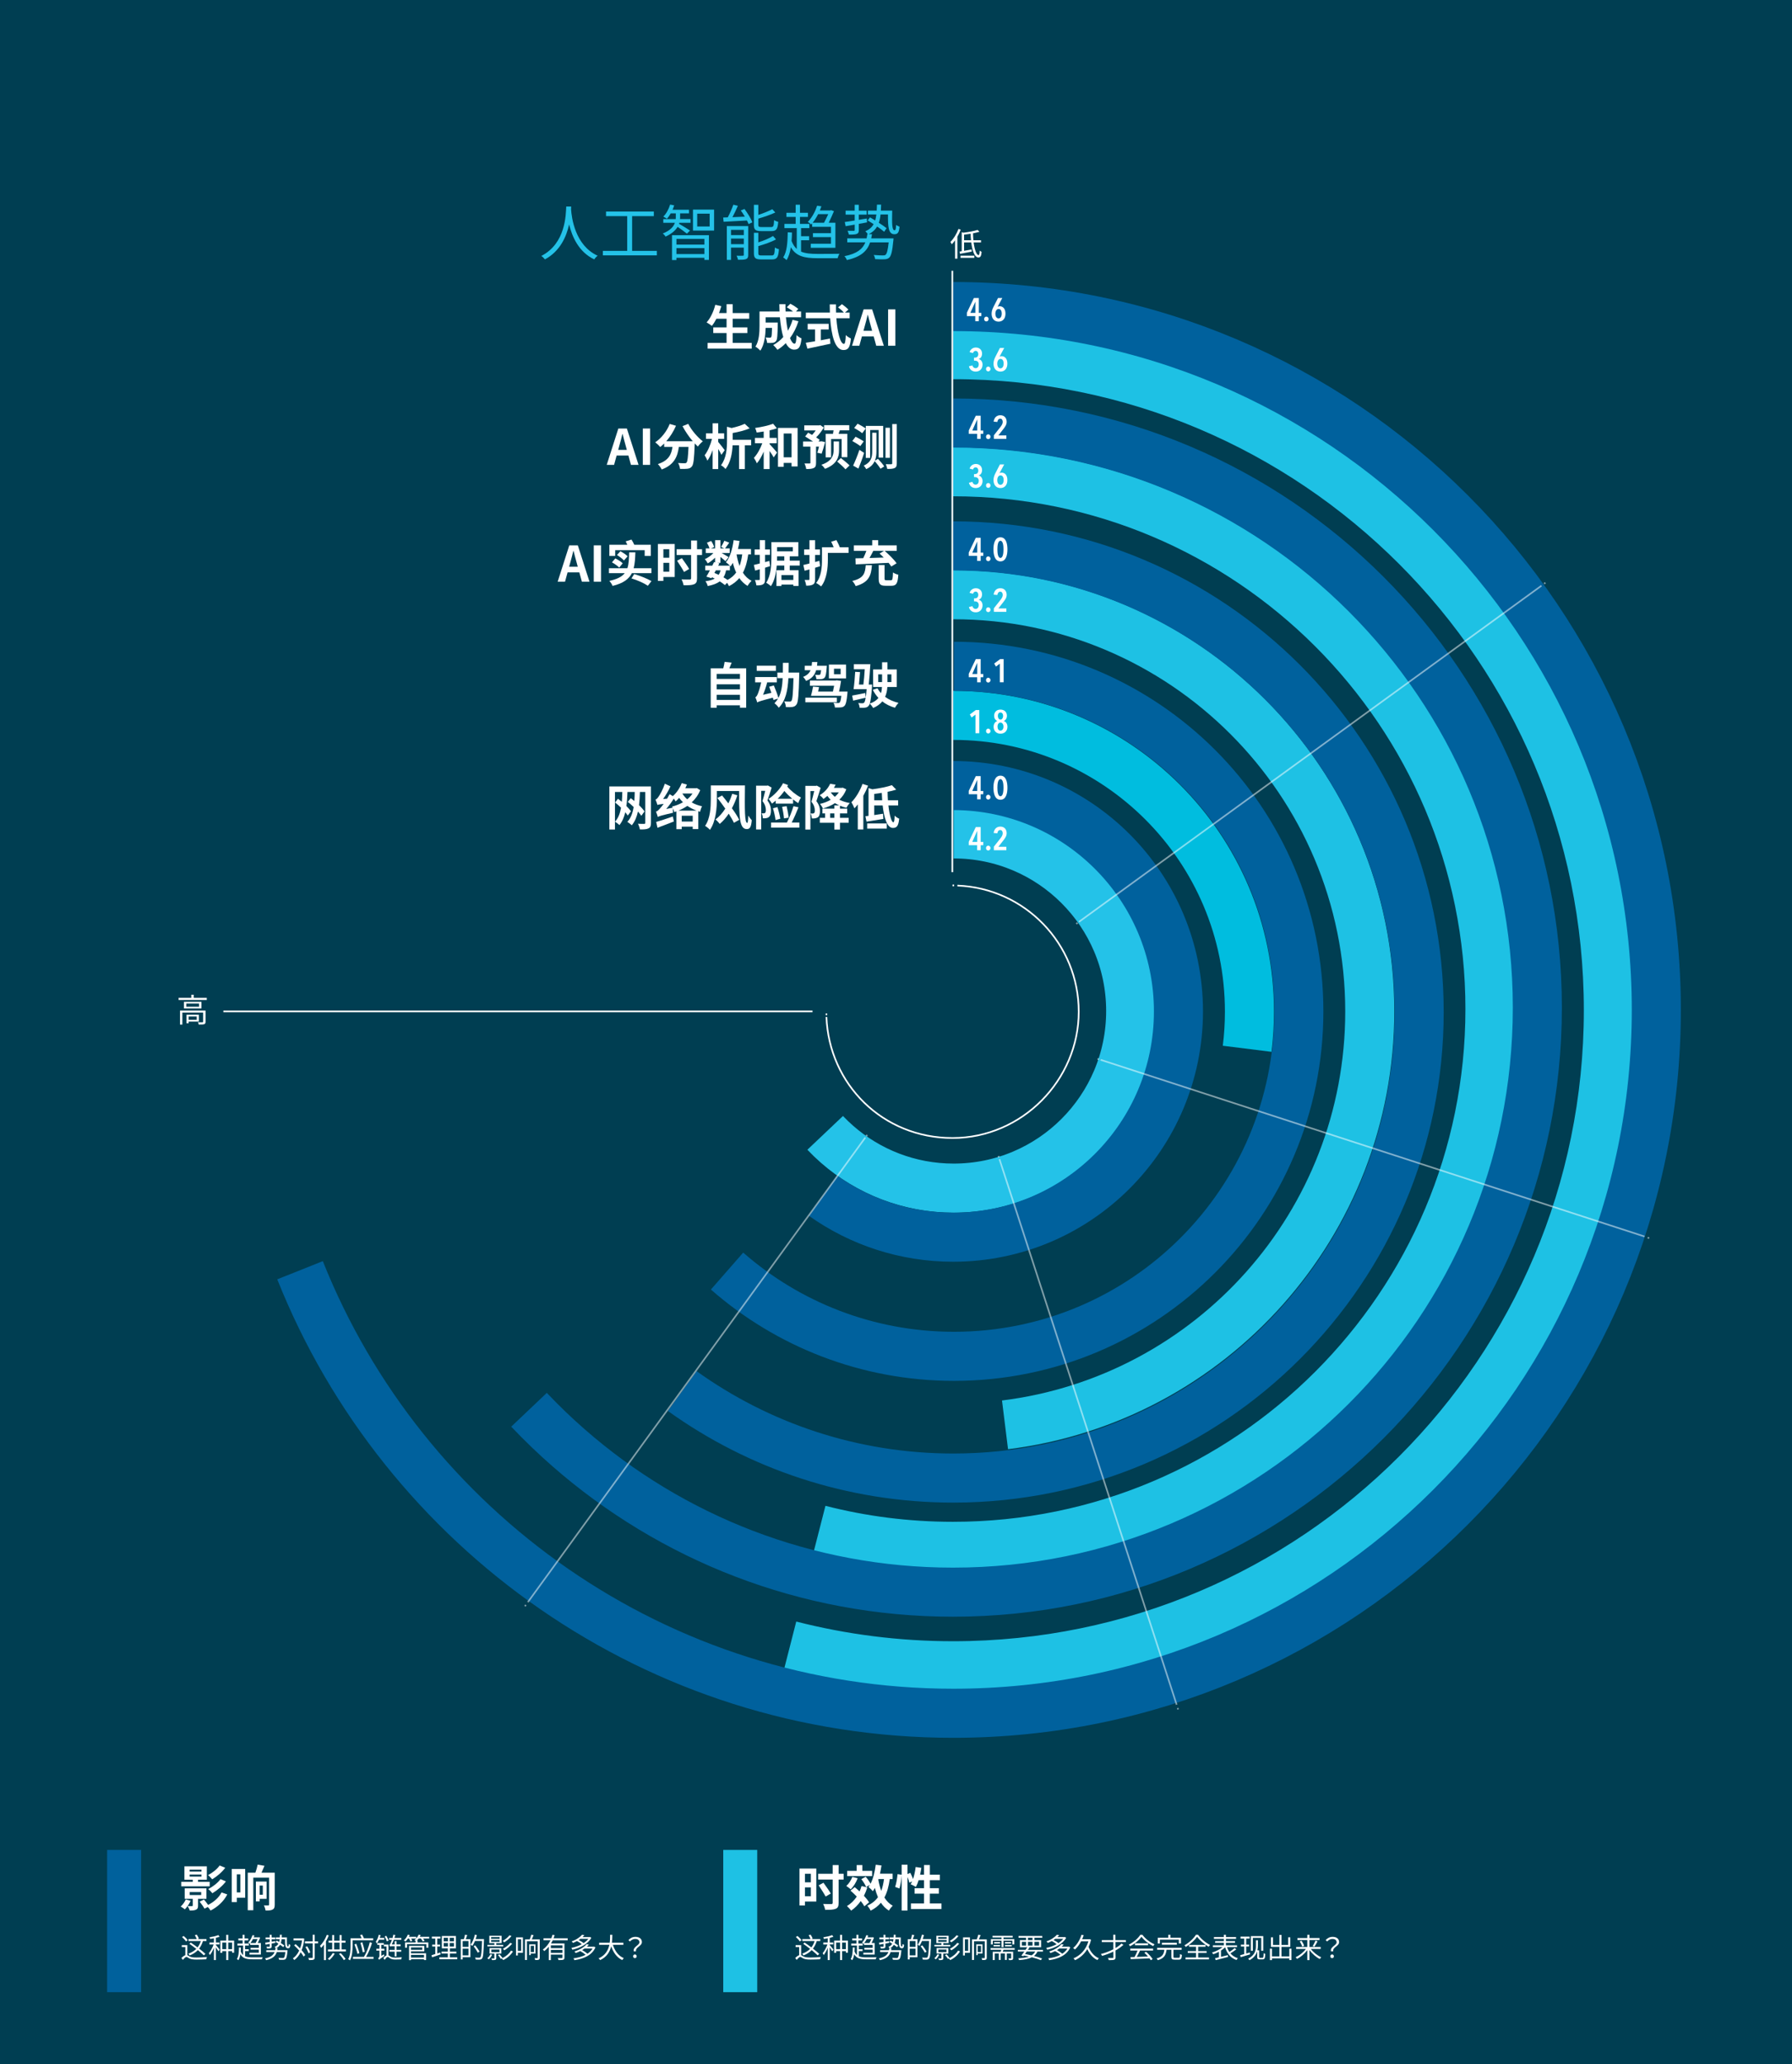 <?xml version="1.0" encoding="UTF-8"?><svg id="Layer_1" xmlns="http://www.w3.org/2000/svg" width="1095.9" height="1261.77" viewBox="0 0 1095.9 1261.77"><rect x="0" y="0" width="1095.9" height="1261.77" fill="#808080" stroke="none"/><defs><style>.cls-1{fill:#00619c;}.cls-1,.cls-2,.cls-3,.cls-4,.cls-5{stroke-width:0px;}.cls-6{opacity:.5;}.cls-7{opacity:.2;}.cls-8,.cls-9,.cls-10,.cls-11,.cls-12,.cls-13{fill:none;stroke-miterlimit:10;}.cls-8,.cls-11{stroke:#fff;}.cls-2{fill:#003e52;}.cls-9{stroke:#00619d;}.cls-9,.cls-10,.cls-12,.cls-13{stroke-width:30px;}.cls-10{stroke:#1ec1e4;}.cls-3{fill:#fff;}.cls-4{fill:#24c2e8;}.cls-5{fill:#1ec1e4;}.cls-11{stroke-width:.25px;}.cls-12{stroke:#24c2e8;}.cls-13{isolation:isolate;stroke:#00bddf;}</style></defs><line class="cls-11" x1="624.7" y1="173.7" x2="582.7" y2="618.3"/><line class="cls-11" x1="666.4" y1="179.6" x2="582.7" y2="618.3"/><line class="cls-11" x1="707.3" y1="189.4" x2="582.7" y2="618.3"/><line class="cls-11" x1="747.1" y1="203" x2="582.7" y2="618.3"/><line class="cls-11" x1="785.5" y1="220.4" x2="582.7" y2="618.3"/><line class="cls-11" x1="822" y1="241.2" x2="582.7" y2="618.3"/><line class="cls-11" x1="856.5" y1="265.4" x2="582.7" y2="618.3"/><line class="cls-11" x1="888.5" y1="292.7" x2="582.7" y2="618.3"/><line class="cls-11" x1="917.7" y1="323" x2="582.7" y2="618.3"/><line class="cls-11" x1="967.2" y1="391" x2="582.7" y2="618.3"/><line class="cls-11" x1="986.8" y1="428.2" x2="582.7" y2="618.3"/><line class="cls-11" x1="1002.9" y1="467" x2="582.7" y2="618.3"/><line class="cls-11" x1="1015.3" y1="507.3" x2="582.7" y2="618.3"/><line class="cls-11" x1="1023.8" y1="548.5" x2="582.7" y2="618.3"/><line class="cls-11" x1="1028.5" y1="590.3" x2="582.7" y2="618.3"/><line class="cls-11" x1="1029.1" y1="632.4" x2="582.7" y2="618.3"/><line class="cls-11" x1="1025.8" y1="674.3" x2="582.7" y2="618.3"/><line class="cls-11" x1="1018.6" y1="715.8" x2="582.7" y2="618.3"/><line class="cls-11" x1="992.6" y1="795.8" x2="582.7" y2="618.3"/><line class="cls-11" x1="974.1" y1="833.5" x2="582.7" y2="618.3"/><line class="cls-11" x1="952.1" y1="869.4" x2="582.7" y2="618.3"/><line class="cls-11" x1="926.8" y1="903.1" x2="582.7" y2="618.3"/><line class="cls-11" x1="898.5" y1="934.2" x2="582.7" y2="618.3"/><line class="cls-11" x1="867.4" y1="962.5" x2="582.7" y2="618.3"/><line class="cls-11" x1="833.7" y1="987.8" x2="582.7" y2="618.3"/><line class="cls-11" x1="797.9" y1="1009.8" x2="582.7" y2="618.3"/><line class="cls-11" x1="760.1" y1="1028.3" x2="582.7" y2="618.3"/><line class="cls-11" x1="680.1" y1="1054.3" x2="582.7" y2="618.3"/><line class="cls-11" x1="638.7" y1="1061.5" x2="582.7" y2="618.3"/><line class="cls-11" x1="596.7" y1="1064.8" x2="582.7" y2="618.3"/><line class="cls-11" x1="554.6" y1="1064.1" x2="582.7" y2="618.3"/><polyline class="cls-11" points="512.8 1059.5 519.14 1019.5 538.11 899.73 582.7 618.3"/><line class="cls-11" x1="471.6" y1="1051" x2="582.7" y2="618.3"/><line class="cls-11" x1="431.4" y1="1038.6" x2="582.7" y2="618.3"/><line class="cls-11" x1="392.5" y1="1022.5" x2="582.7" y2="618.3"/><line class="cls-11" x1="355.3" y1="1002.8" x2="582.7" y2="618.3"/><line class="cls-11" x1="287.3" y1="953.4" x2="582.7" y2="618.3"/><line class="cls-11" x1="257.1" y1="924.1" x2="582.7" y2="618.3"/><line class="cls-11" x1="229.7" y1="892.1" x2="582.7" y2="618.3"/><line class="cls-11" x1="205.5" y1="857.7" x2="582.7" y2="618.3"/><line class="cls-11" x1="184.7" y1="821.1" x2="582.7" y2="618.3"/><line class="cls-11" x1="167.4" y1="782.8" x2="582.7" y2="618.3"/><line class="cls-11" x1="153.7" y1="743" x2="582.7" y2="618.3"/><line class="cls-11" x1="143.9" y1="702" x2="582.7" y2="618.3"/><line class="cls-11" x1="138" y1="660.4" x2="582.7" y2="618.3"/><g class="cls-7"><line class="cls-11" x1="951.3" y1="350" x2="582.7" y2="618.3"/></g><g class="cls-7"><line class="cls-11" x1="1011.9" y1="757.7" x2="582.7" y2="618.2"/></g><g class="cls-7"><line class="cls-11" x1="722.3" y1="1048" x2="582.7" y2="618.2"/></g><g class="cls-7"><line class="cls-11" x1="316.1" y1="984.5" x2="582.7" y2="618.2"/></g><line class="cls-11" x1="144.8" y1="618.3" x2="582.7" y2="618.3"/><line class="cls-11" x1="582.7" y1="171.7" x2="582.7" y2="618.3"/><line class="cls-11" x1="944" y1="355.8" x2="582.7" y2="618.3"/><line class="cls-11" x1="1007.5" y1="756.4" x2="582.7" y2="618.3"/><line class="cls-11" x1="720.7" y1="1043.2" x2="582.7" y2="618.3"/><line class="cls-11" x1="320.1" y1="979.7" x2="582.7" y2="618.3"/><rect class="cls-2" x="0" width="1095.9" height="1263.87"/><path class="cls-8" d="m582.5,541.2h1"/><path class="cls-8" d="m585.5,541.3c41.2,1.6,74.2,35.5,74.2,77.1s-34.5,77.2-77.2,77.2-75.5-32.9-77.1-74"/><path class="cls-8" d="m505.4,620.5v-1"/><line class="cls-8" x1="136.6" y1="618.2" x2="496.9" y2="618.2"/><path class="cls-13" d="m583,437.26c99.9,0,181.1,81.03,181.1,181.1,0,7.69-.48,15.26-1.41,22.7"/><path class="cls-10" d="m583,363.5c140.66,0,254.68,114.03,254.68,254.68,0,129.95-97.32,237.17-223.06,252.74"/><path class="cls-10" d="m582.89,216.76c221.3,0,400.71,179.4,400.71,400.71s-179.4,400.71-400.71,400.71c-34.4,0-67.8-4.34-99.66-12.49"/><path class="cls-10" d="m582.76,288.35c181.38,0,328.42,147.04,328.42,328.42s-147.04,328.42-328.42,328.42c-28.2,0-55.57-3.55-81.68-10.24"/><path class="cls-9" d="m583,187.38c237.44,0,429.92,192.48,429.92,429.92s-192.48,429.92-429.92,429.92c-181.23,0-336.26-112.13-399.51-270.8"/><path class="cls-9" d="m582.84,258.56c197.34,0,357.32,159.98,357.32,357.32s-159.98,357.32-357.32,357.32c-90.05,0-172.33-33.31-235.17-88.29-8.41-7.35-16.46-15.1-24.15-23.2"/><path class="cls-12" d="m583.21,509.71c59.79,0,108.26,48.47,108.26,108.26s-48.47,108.26-108.26,108.26c-27.28,0-52.21-10.09-71.25-26.75-2.55-2.23-4.99-4.57-7.32-7.03"/><path class="cls-9" d="m583.42,407.26c116.47,0,210.89,94.42,210.89,210.89s-94.42,210.89-210.89,210.89c-53.15,0-101.71-19.66-138.79-52.11"/><path class="cls-9" d="m583,333.67c157.34,0,284.89,127.55,284.89,284.89s-127.55,284.89-284.89,284.89c-61.85,0-119.09-19.71-165.79-53.19"/><path class="cls-9" d="m582.9,480.16c76.09,0,137.78,61.8,137.78,138.03s-61.69,138.03-137.78,138.03c-29.64,0-57.09-9.38-79.57-25.33"/><line class="cls-8" x1="582.4" y1="165.5" x2="582.4" y2="533.1"/><g class="cls-6"><line class="cls-8" x1="321" y1="981.8" x2="321.6" y2="981"/><line class="cls-8" x1="529.8" y1="694.5" x2="530.3" y2="693.7"/><line class="cls-8" x1="322.8" y1="979.3" x2="529.2" y2="695.3"/></g><g class="cls-6"><line class="cls-8" x1="720.5" y1="1044.9" x2="720.2" y2="1044"/><line class="cls-8" x1="610.9" y1="707.5" x2="610.6" y2="706.6"/><line class="cls-8" x1="719.6" y1="1042" x2="611.2" y2="708.5"/></g><g class="cls-6"><line class="cls-8" x1="1008.6" y1="756.8" x2="1007.6" y2="756.5"/><line class="cls-8" x1="672.1" y1="647.5" x2="671.2" y2="647.2"/><line class="cls-8" x1="1005.7" y1="755.8" x2="673.1" y2="647.8"/></g><g class="cls-6"><line class="cls-8" x1="945.1" y1="356.2" x2="944.3" y2="356.8"/><line class="cls-8" x1="659" y1="564.1" x2="658.2" y2="564.7"/><line class="cls-8" x1="942.7" y1="358" x2="659.8" y2="563.5"/></g><path class="cls-4" d="m349.31,126.26c-.04.48-.04,1.07-.07,1.7.33,4.88,2.33,21.98,16.24,28.34-.78.59-1.63,1.52-2.04,2.26-9.55-4.51-13.62-13.99-15.39-21.39-1.63,7.4-5.44,16.32-14.8,21.39-.48-.67-1.37-1.55-2.22-2.11,14.99-7.66,14.99-25.31,15.25-30.19h3.03Z"/><path class="cls-4" d="m401.7,153.35v2.74h-33.01v-2.74h14.88v-21.24h-12.95v-2.81h29.23v2.81h-13.28v21.24h15.13Z"/><path class="cls-4" d="m420.05,142.8c-1.07-.92-3.81-2.89-5.66-4.14-1.26,2.11-3.48,4.18-7.36,5.96-.33-.59-1.11-1.48-1.74-1.89,4.7-1.85,6.66-4.29,7.44-6.55h-7.1v-2.26h7.59c.07-.48.07-.89.07-1.33v-2.15h-3.11c-.7,1.26-1.52,2.41-2.33,3.29-.52-.37-1.59-1.04-2.22-1.33,1.89-1.81,3.33-4.59,4.18-7.36l2.48.48c-.26.93-.63,1.81-1,2.7h10.07v2.22h-5.44v2.15c0,.44,0,.85-.07,1.33h6.44v2.26h-6.85c-.04.22-.11.41-.18.63,1.44.78,5.7,3.37,6.73,4.11l-1.92,1.89Zm-9.07.96h22.57v15.1h-2.78v-1.29h-17.1v1.37h-2.7v-15.17Zm2.7,2.26v3.48h17.1v-3.48h-17.1Zm17.1,9.29v-3.66h-17.1v3.66h17.1Zm5.92-27.2v12.84h-12.91v-12.84h12.91Zm-2.7,2.48h-7.62v7.84h7.62v-7.84Z"/><path class="cls-4" d="m455.28,127.71c1.92,2.55,4.03,5.96,4.81,8.21l-2.33,1.04c-.22-.63-.55-1.37-.96-2.18-5.18.3-10.51.55-14.28.78l-.26-2.59c.85-.04,1.78-.07,2.81-.11,1.26-2.33,2.63-5.48,3.4-7.73l2.78.67c-1,2.26-2.18,4.85-3.33,6.96l7.58-.33c-.78-1.33-1.63-2.66-2.48-3.81l2.26-.89Zm2.29,28.05c0,1.37-.26,2.15-1.26,2.59-1.04.41-2.63.44-4.96.44-.15-.7-.52-1.81-.89-2.48,1.74.07,3.29.04,3.81,0,.48,0,.59-.11.59-.59v-4.37h-7.81v7.51h-2.55v-20.65h13.06v17.54Zm-10.51-15.25v3.18h7.81v-3.18h-7.81Zm7.81,8.73v-3.4h-7.81v3.4h7.81Zm10.62-7.99c-3.52,0-4.44-.81-4.44-3.85v-12.21h2.7v6.18c3.14-1.04,6.44-2.37,8.55-3.48l1.85,2c-2.92,1.37-6.85,2.7-10.4,3.74v3.74c0,1.18.3,1.41,1.96,1.41h5.88c1.41,0,1.67-.59,1.81-4.25.59.44,1.7.89,2.52,1.07-.33,4.48-1.18,5.66-4.11,5.66h-6.33Zm6.4,14.91c1.55,0,1.81-.74,2-4.88.63.44,1.7.89,2.48,1.04-.37,4.96-1.18,6.25-4.25,6.25h-6.59c-3.52,0-4.48-.81-4.48-3.85v-12.43h2.7v5.85c3.37-1.07,6.88-2.52,8.99-3.89l1.81,2.07c-2.85,1.63-7.07,3.03-10.8,4.11v4.29c0,1.22.33,1.44,2.07,1.44h6.07Z"/><path class="cls-4" d="m489.91,153.79c2.66,1.15,6.03,1.41,10.06,1.41,1.7,0,11.29,0,13.39-.07-.44.67-.92,1.89-1.11,2.7h-12.29c-7.81,0-13.14-1.07-16.32-6.73-.48,3.11-1.26,5.77-2.63,7.88-.37-.41-1.48-1.26-2.04-1.63,2.29-3.51,2.66-9.03,2.78-15.36l2.59.15c-.04,1.81-.11,3.55-.26,5.18.85,2.11,1.89,3.66,3.18,4.85v-12.73h-7.55v-2.59h6.88v-4.26h-5.66v-2.52h5.66v-4.92h2.63v4.92h4.88v2.52h-4.88v4.26h5.74v2.59h-5.07v4.96h4.92v2.44h-4.92v6.96Zm6.77-17.28c-.22.26-.44.48-.67.74-.44-.56-1.37-1.29-2-1.59,2.85-3,4.74-6.88,5.7-9.92l2.63.37c-.3.81-.63,1.67-.96,2.52h6.4l.41-.18,1.81.63c-.89,2.15-2.07,4.74-3.18,7.07h4.07v15.32h-15.06v-2.48h12.36v-4.07h-11.03v-2.41h11.03v-3.88h-11.51v-2.11Zm3.66-5.62c-.92,1.81-2,3.59-3.37,5.25h6.96c.89-1.67,1.85-3.63,2.59-5.25h-6.18Z"/><path class="cls-4" d="m545.63,128.74c-.18,7.99-.15,12.03,1.44,11.99.63,0,.85-.81.96-3.22.59.41,1.44.85,2.07,1.04-.3,3.63-1.11,4.62-3.14,4.62-3.7,0-3.96-4.59-3.92-12.06h-4.55c-.19,1.89-.52,3.59-1.04,5.07,1.89,1.18,3.59,2.41,4.74,3.29l-1.48,2.18c-1.07-.93-2.59-2.04-4.29-3.18-1.15,1.92-2.78,3.48-5.22,4.66h2.07c-.15.89-.3,1.74-.48,2.59h13.65s-.04.81-.11,1.22c-.63,6.66-1.33,9.4-2.48,10.51-.81.74-1.59.96-2.89,1.04-1.18.07-3.44.04-5.81-.11-.04-.78-.37-1.81-.85-2.52,2.41.22,4.81.26,5.66.26s1.22-.07,1.59-.37c.81-.67,1.41-2.81,1.92-7.59h-11.36c-1.7,5.07-5.33,8.81-14.21,10.8-.26-.74-.92-1.78-1.48-2.37,7.84-1.55,11.17-4.48,12.77-8.44h-11.06v-2.44h11.84c.18-.85.33-1.67.48-2.59h.22c-.3-.59-.96-1.33-1.48-1.74,2.48-1.11,4.07-2.52,5.07-4.37-1.22-.78-2.48-1.59-3.66-2.26l1.44-1.89c1,.59,2.07,1.22,3.18,1.89.33-1.11.56-2.33.7-3.66h-5.18v-2.37h5.4c.07-1.11.11-2.33.15-3.63h2.55c-.04,1.26-.07,2.52-.15,3.63h6.92Zm-29.01,6.96c1.67-.26,3.77-.55,6.07-.92v-3.59h-5.55v-2.44h5.55v-3.59h2.52v3.59h4.77v2.44h-4.77v3.18c1.59-.26,3.26-.55,4.88-.81l.15,2.37c-1.67.33-3.37.63-5.03.92v3.7c0,1.41-.26,2.04-1.26,2.44-.93.37-2.41.44-4.81.41-.15-.67-.48-1.63-.81-2.33,1.7.04,3.29.04,3.74.04.48,0,.63-.15.63-.55v-3.26l-5.55.96-.52-2.55Z"/><path class="cls-3" d="m459.72,209.6v3.51h-26.97v-3.51h11.58v-6.03h-8.13v-3.45h8.13v-5.28h-6.21c-.87,1.65-1.8,3.18-2.79,4.35-.72-.57-2.31-1.65-3.21-2.13,2.34-2.52,4.29-6.66,5.31-10.74l3.69.81c-.42,1.44-.9,2.85-1.41,4.23h4.62v-5.4h3.75v5.4h10.11v3.48h-10.11v5.28h8.97v3.45h-8.97v6.03h11.64Z"/><path class="cls-3" d="m488.28,196.37c-1.23,3.9-3,7.38-5.16,10.29.87,2.16,1.83,3.42,2.79,3.42.72,0,1.08-1.5,1.23-5.25.81.84,2.07,1.62,3.03,2.01-.57,5.55-1.77,6.87-4.56,6.87-2.1,0-3.75-1.5-5.07-3.96-1.53,1.59-3.21,2.94-5.07,4.08-.54-.78-1.83-2.25-2.58-2.94,2.31-1.26,4.38-2.91,6.12-4.86-1.02-3.39-1.68-7.59-2.07-12.09h-8.7v3.21h7.41s-.03.93-.03,1.35c-.09,6.3-.27,8.97-.96,9.84-.57.78-1.17,1.05-2.07,1.2-.78.12-2.07.12-3.45.09-.06-1.05-.45-2.43-.99-3.33,1.08.09,2.1.12,2.58.12.42,0,.66-.06.9-.36.3-.42.42-1.86.51-5.64h-3.9c-.12,4.38-.75,10.23-3.21,13.89-.63-.69-2.22-2.01-3.03-2.43,2.28-3.6,2.49-8.82,2.49-12.72v-8.76h12.24c-.06-1.47-.12-2.94-.12-4.44h3.75c-.03,1.5,0,2.97.06,4.44h4.59c-1.11-.9-2.61-1.86-3.84-2.61l2.16-2.13c1.65.84,3.84,2.22,4.89,3.21l-1.44,1.53h3.12v3.54h-9.27c.27,3,.69,5.82,1.2,8.22,1.17-2.01,2.16-4.23,2.88-6.66l3.57.87Z"/><path class="cls-3" d="m511.47,194.51c.63,8.76,2.46,15.69,4.65,15.69.63,0,.99-1.59,1.14-5.4.81.84,2.13,1.71,3.12,2.1-.54,5.67-1.74,7.05-4.59,7.05-5.13,0-7.38-8.88-8.1-19.44h-14.91v-3.48h14.73c-.06-1.62-.09-3.3-.09-4.95h3.84c-.03,1.65-.03,3.33.03,4.95h4.74c-.81-1.02-2.31-2.25-3.51-3.15l2.37-1.95c1.35.93,3.12,2.34,3.93,3.33l-2.04,1.77h2.82v3.48h-8.13Zm-9.48,13.47c1.83-.33,3.75-.69,5.58-1.05l.27,3.18c-4.92,1.08-10.2,2.16-14.07,3l-.99-3.6c1.53-.24,3.51-.54,5.67-.9v-7.23h-4.53v-3.45h12.87v3.45h-4.8v6.6Z"/><path class="cls-3" d="m528.15,189.11h5.22l7.14,22.23h-4.65l-1.56-5.7h-7.2l-1.56,5.7h-4.5l7.11-22.23Zm-.09,13.08h5.28l-.66-2.43c-.69-2.31-1.29-4.86-1.92-7.26h-.15c-.57,2.43-1.23,4.95-1.89,7.26l-.66,2.43Z"/><path class="cls-3" d="m543.12,189.11h4.44v22.23h-4.44v-22.23Z"/><path class="cls-3" d="m378.15,261.92h5.22l7.14,22.23h-4.65l-1.56-5.7h-7.2l-1.56,5.7h-4.5l7.11-22.23Zm-.09,13.08h5.28l-.66-2.43c-.69-2.31-1.29-4.86-1.92-7.26h-.15c-.57,2.43-1.23,4.95-1.89,7.26l-.66,2.43Z"/><path class="cls-3" d="m393.12,261.92h4.44v22.23h-4.44v-22.23Z"/><path class="cls-3" d="m420.9,259.07c1.89,3.81,5.64,8.16,8.91,10.68-.96.75-2.34,2.19-3.03,3.21-.63-.57-1.26-1.23-1.92-1.92v.21c-.33,9.06-.69,12.6-1.74,13.86-.75.96-1.56,1.26-2.73,1.41-1.02.15-2.76.15-4.53.09-.06-1.08-.54-2.58-1.17-3.6,1.65.12,3.21.15,3.96.15.54,0,.87-.06,1.2-.42.6-.63.93-3.3,1.2-9.57h-5.91c-.75,5.76-2.7,10.89-10.47,13.8-.45-1.02-1.5-2.49-2.37-3.3,6.78-2.19,8.34-6.12,8.94-10.5h-5.07v-2.1c-.78.81-1.59,1.53-2.4,2.16-.66-.81-2.19-2.25-3.06-2.88,3.75-2.52,7.05-6.66,8.85-11.22l3.84,1.11c-1.47,3.45-3.57,6.75-5.94,9.45h16.2c-2.37-2.76-4.62-6.06-6.27-9.21l3.51-1.41Z"/><path class="cls-3" d="m441.18,278c-.42-.93-1.17-2.28-1.95-3.57v12.3h-3.42v-11.64c-.9,2.55-2.01,4.89-3.21,6.51-.33-1.02-1.11-2.43-1.68-3.33,1.89-2.37,3.63-6.45,4.5-10.02h-3.69v-3.36h4.08v-6.15h3.42v6.15h3.63v3.36h-3.63v1.89c1.02,1.17,3.42,4.26,3.96,5.04l-2.01,2.82Zm18.18-5.82h-3.84v14.55h-3.54v-14.55h-3.96c-.21,4.59-1.14,10.44-4.35,14.52-.51-.75-1.89-1.92-2.76-2.31,3.36-4.41,3.69-10.44,3.69-14.88v-8.67l2.82.78c3.03-.69,6-1.59,8.01-2.58l3.03,2.79c-3,1.29-6.84,2.22-10.38,2.85v4.14h11.28v3.36Z"/><path class="cls-3" d="m470.64,271.46c1.2,1.2,3.9,4.35,4.56,5.16l-2.04,2.97c-.57-1.02-1.53-2.52-2.52-3.93v11.07h-3.6v-10.68c-1.2,2.82-2.61,5.4-4.2,7.17-.33-1.05-1.2-2.46-1.8-3.36,2.04-2.16,3.96-5.61,5.13-8.91h-4.47v-3.3h5.34v-3.9c-1.47.24-2.91.45-4.29.63-.15-.81-.57-2.01-.96-2.79,3.9-.54,8.28-1.5,11.01-2.58l2.31,2.79c-1.32.48-2.88.9-4.47,1.26v4.59h4.35v3.3h-4.35v.51Zm17.13-9.9v23.55h-3.69v-2.16h-4.8v2.37h-3.51v-23.76h12Zm-3.69,17.97v-14.55h-4.8v14.55h4.8Z"/><path class="cls-3" d="m499.83,276.74c.33-.99.69-2.37,1.02-3.75h-1.8v9.93c0,1.68-.27,2.61-1.41,3.15-1.08.54-2.58.63-4.59.63-.12-1.02-.6-2.46-1.08-3.42,1.29.03,2.67.03,3.09.03.42-.03.54-.12.54-.45v-9.87h-4.47v-3.15h6.06c-1.56-1.02-3.36-2.19-4.8-3.06l1.83-2.34,2.4,1.41c.72-.75,1.53-1.77,2.22-2.76h-6.99v-3.09h9.21l.6-.18,2.13,1.53c-1.2,2.04-3,4.38-4.68,6,.87.54,1.62,1.05,2.19,1.47l-.78,1.02h1.41l.48-.12,2.19.51c-.66,2.49-1.47,5.31-2.13,7.08l-2.64-.57Zm13.29-1.38c0,3.9-1.2,8.4-8.58,11.22-.45-.72-1.41-1.86-2.22-2.49,6.6-2.19,7.47-6,7.47-8.79v-5.46h3.33v5.52Zm-3.72-10.17c.15-.69.27-1.44.36-2.16h-5.79v-3.15h15.39v3.15h-5.79c-.24.75-.48,1.47-.72,2.16h5.34v14.25h-3.48v-11.07h-6.45v11.19h-3.33v-14.37h4.47Zm4.86,14.79c1.68,1.32,4.08,3.27,5.28,4.5l-2.49,2.4c-1.05-1.29-3.42-3.33-5.1-4.8l2.31-2.1Z"/><path class="cls-3" d="m526.11,272.66c-1.08-.87-3.3-2.22-4.89-3.09l2.01-2.61c1.56.78,3.84,2.01,4.98,2.82l-2.1,2.88Zm2.34,4.17c-.99,3.21-2.28,6.66-3.48,9.6l-3.24-1.83c1.11-2.34,2.67-6.12,3.84-9.63l2.88,1.86Zm-1.17-12.03c-1.05-.93-3.3-2.31-4.92-3.21l2.1-2.61c1.56.78,3.84,2.07,4.98,2.94l-2.16,2.88Zm9.66,15.66c1.35,1.44,3.03,3.36,3.81,4.65l-2.28,1.41c-.72-1.23-2.25-3.21-3.57-4.65-.87,1.92-2.46,3.66-5.16,4.89-.27-.6-1.08-1.74-1.53-2.16,4.71-2.13,5.19-5.37,5.19-8.67v-11.43h2.58v11.46c0,1.86-.18,3.81-.96,5.64l1.92-1.14Zm-4.8-.54h-2.67v-19.59h10.65v19.41h-2.79v-16.89h-5.19v17.07Zm12.09-.06h-2.7v-18.39h2.7v18.39Zm4.2-20.64v23.94c0,1.62-.3,2.43-1.26,2.91-.93.48-2.4.6-4.56.57-.12-.78-.54-2.07-.9-2.91,1.44.06,2.85.03,3.3.03s.63-.15.63-.6v-23.94h2.79Z"/><path class="cls-3" d="m348.15,333.35h5.22l7.14,22.23h-4.65l-1.56-5.7h-7.2l-1.56,5.7h-4.5l7.11-22.23Zm-.09,13.08h5.28l-.66-2.43c-.69-2.31-1.29-4.86-1.92-7.26h-.15c-.57,2.43-1.23,4.95-1.89,7.26l-.66,2.43Z"/><path class="cls-3" d="m363.12,333.35h4.44v22.23h-4.44v-22.23Z"/><path class="cls-3" d="m386.43,350.33c-1.8,3.6-5.22,6.21-11.82,7.8-.3-.9-1.2-2.28-1.98-3.06,4.86-1.05,7.74-2.61,9.45-4.74h-9.69v-3h11.28c.9-2.61.99-5.85,1.11-9.72h3.78c-.12,3.69-.3,6.93-1.05,9.72h10.86v3h-11.94Zm-10.2-10.5h-3.57v-6.84h10.98c-.3-.72-.66-1.47-1.02-2.07l3.57-1.11c.6.96,1.26,2.13,1.71,3.18h10.11v6.84h-3.75v-3.51h-18.03v3.51Zm.06,1.5c1.56.75,3.57,2.01,4.53,2.97l-2.13,2.64c-.9-.96-2.85-2.34-4.44-3.21l2.04-2.4Zm5.28,1.26c-.84-1.02-2.73-2.43-4.26-3.33l2.07-2.31c1.53.78,3.51,2.04,4.44,3.09l-2.25,2.55Zm6.27,8.31c3.9,1.11,8.13,2.88,10.56,4.29l-2.19,2.85c-2.28-1.56-6.21-3.33-10.02-4.5l1.65-2.64Z"/><path class="cls-3" d="m412.62,352.67h-6.93v2.4h-3.36v-22.56h10.29v20.16Zm-6.93-16.98v5.22h3.6v-5.22h-3.6Zm3.6,13.77v-5.43h-3.6v5.43h3.6Zm20.04-10.23h-3.06v14.22c0,2.16-.45,3.09-1.8,3.66-1.32.57-3.42.66-6.42.63-.15-.99-.72-2.58-1.26-3.6,2.1.09,4.32.09,4.95.09s.9-.21.9-.84v-14.16h-8.88v-3.54h8.88v-5.31h3.63v5.31h3.06v3.54Zm-11.01,10.38c-.9-1.74-2.82-4.68-4.26-6.87l2.94-1.56c1.47,2.07,3.51,4.86,4.47,6.6l-3.15,1.83Z"/><path class="cls-3" d="m457.59,338.87c-.63,4.44-1.65,8.16-3.27,11.19,1.38,2.13,3.12,3.84,5.31,4.98-.81.72-1.92,2.1-2.46,3.09-2.04-1.23-3.69-2.82-5.04-4.77-1.65,1.98-3.72,3.6-6.33,4.92-.21-.51-.66-1.32-1.14-2.04l-1.35,1.38c-.81-.69-1.89-1.47-3.12-2.25-1.77,1.32-4.17,2.19-7.38,2.85-.21-1.02-.84-2.22-1.41-2.94,2.43-.33,4.29-.81,5.7-1.62-.54-.3-1.11-.57-1.68-.81l-.33.57-3.12-.96c.66-1.05,1.41-2.4,2.16-3.84h-2.85v-2.88h4.35c.36-.75.72-1.47,1.02-2.13l.66.15v-2.88c-1.38,1.38-3,2.64-4.5,3.48-.39-.78-1.14-1.95-1.8-2.58,1.83-.75,3.84-2.19,5.28-3.75h-4.68v-2.82h2.28c-.27-1.02-.93-2.4-1.56-3.48l2.58-1.08c.78,1.14,1.56,2.67,1.8,3.72l-1.92.84h2.52v-5.04h3.27v5.04h2.37l-1.98-.87c.69-1.08,1.53-2.67,2.01-3.81l3,1.2c-.93,1.29-1.86,2.55-2.58,3.48h2.85v2.82h-4.92c1.44.81,3.57,2.07,4.23,2.52l-1.89,2.46c-.66-.63-1.92-1.68-3.09-2.61v3.63h-1.92l1.29.27-.72,1.44h7.14c-.69-.69-1.77-1.62-2.43-2.07,2.55-3.06,3.99-8.16,4.71-13.5l3.6.48c-.24,1.68-.57,3.33-.96,4.92h7.98v3.3h-1.68Zm-20.7,11.34c.9.36,1.77.72,2.64,1.14.48-.75.87-1.65,1.14-2.73h-2.91l-.87,1.59Zm7.14-1.59c-.33,1.68-.84,3.09-1.59,4.26.93.54,1.8,1.08,2.49,1.59,2.22-1.17,3.96-2.67,5.28-4.53-.84-1.77-1.5-3.75-2.04-5.91-.42.78-.9,1.5-1.38,2.16-.12-.12-.24-.27-.42-.45v2.88h-2.34Zm6.42-9.75c.42,2.52,1.02,4.89,1.83,7.05.75-2.04,1.29-4.41,1.62-7.05h-3.45Z"/><path class="cls-3" d="m470.94,346.07c-.99.3-2.04.63-3.06.93v7.05c0,1.65-.27,2.52-1.17,3.06-.9.6-2.22.72-4.14.69-.09-.87-.48-2.34-.9-3.27,1.08.03,2.1.03,2.46,0,.36,0,.51-.12.51-.51v-6.06l-2.82.81-.81-3.45c1.05-.24,2.25-.54,3.63-.9v-5.28h-3.15v-3.3h3.15v-5.67h3.24v5.67h3v3.3h-3v4.44l2.64-.72.42,3.21Zm12.03-.39v2.88h5.4v9.6h-3.21v-.84h-7.26v.87h-3.06v-9.63h4.8v-2.88h-4.62c-.33,4.38-1.29,9.21-3.57,12.6-.63-.63-2.13-1.71-2.88-2.1,2.94-4.41,3.18-10.98,3.18-15.66v-9.15h16.47v8.67h-5.25v2.64h6.09v3h-6.09Zm-3.33-3v-2.64h-4.41v.48c0,.69,0,1.38-.03,2.16h4.44Zm-4.41-8.28v2.58h9.63v-2.58h-9.63Zm9.93,17.1h-7.26v3h7.26v-3Z"/><path class="cls-3" d="m501.54,346.1c-.99.33-2.01.63-3.06.93v6.99c0,1.68-.3,2.64-1.26,3.21-.93.6-2.28.75-4.2.75-.09-.96-.51-2.49-.96-3.48,1.05.03,2.1.03,2.46,0,.36,0,.51-.12.51-.51v-5.94l-2.97.81-.78-3.51c1.08-.24,2.34-.57,3.75-.93v-5.22h-3.27v-3.36h3.27v-5.64h3.45v5.64h2.97v3.36h-2.97v4.32c.87-.24,1.77-.48,2.61-.72l.45,3.3Zm17.4-8.16h-12.66v4.17c0,4.86-.6,11.91-4.11,16.32-.69-.63-2.22-1.68-3.09-2.07,3.3-4.02,3.6-9.99,3.6-14.28v-7.56h7.14c-.42-1.11-.99-2.4-1.53-3.42l3.24-.96c.75,1.38,1.62,3.15,2.04,4.38h5.37v3.42Z"/><path class="cls-3" d="m533.22,345.5c-.45,6.24-1.8,10.47-9.93,12.75-.36-.96-1.32-2.4-2.07-3.15,7.08-1.68,7.83-4.77,8.22-9.6h3.78Zm-10.05-4.23c1.41-.03,3-.06,4.74-.09.69-1.41,1.41-3.03,1.92-4.47h-7.65v-3.36h11.22v-3.18h3.66v3.18h11.34v3.36h-7.38c2.58,2.22,5.76,5.34,7.29,7.59l-3.24,1.98c-.42-.66-.99-1.44-1.65-2.25-7.26.39-14.94.72-20.13.93l-.12-3.69Zm10.89-4.56c-.72,1.47-1.53,2.97-2.31,4.35,2.79-.09,5.76-.18,8.7-.27-.84-.87-1.71-1.71-2.55-2.46l2.76-1.62h-6.6Zm10.77,17.97c.96,0,1.14-.63,1.29-4.8.72.63,2.34,1.2,3.24,1.41-.33,5.37-1.23,6.75-4.2,6.75h-3.6c-3.36,0-4.2-1.08-4.2-4.47v-8.22l3.6.03v8.16c0,.99.15,1.14,1.14,1.14h2.73Z"/><path class="cls-3" d="m456.33,408.48v24.09h-3.81v-1.47h-14.25v1.5h-3.63v-24.12h7.68c.33-1.29.66-2.73.81-3.93l4.32.48c-.45,1.2-.93,2.37-1.41,3.45h10.29Zm-18.06,3.42v3.09h14.25v-3.09h-14.25Zm0,6.39v3.09h14.25v-3.09h-14.25Zm14.25,9.51v-3.12h-14.25v3.12h14.25Z"/><path class="cls-3" d="m488.79,411.09s-.03,1.17-.03,1.62c-.3,12.09-.63,16.47-1.62,17.85-.72,1.05-1.41,1.35-2.49,1.56-.93.15-2.46.15-4.02.09-.06-1.02-.45-2.49-1.05-3.48,1.41.12,2.7.12,3.33.12.51,0,.81-.09,1.11-.51.66-.84.96-4.44,1.23-13.83h-3.09c-.42,7.53-1.68,13.89-5.91,18.09-.57-.9-1.77-2.16-2.64-2.73.87-.87,1.62-1.86,2.25-2.88l-2.85.87c-.09-.39-.21-.9-.36-1.41-7.41,1.92-8.7,2.37-9.57,2.91-.18-.69-.72-2.31-1.14-3.18.57-.21.99-.9,1.47-1.98.39-.9,1.44-3.93,2.1-7.11h-3.69v-3.24h13.23v3.24h-5.88c-.63,2.55-1.53,5.25-2.52,7.59l5.1-1.2c-.45-1.29-.9-2.58-1.35-3.72l2.85-.78c1.05,2.43,2.25,5.61,2.79,7.68,1.74-3.27,2.4-7.41,2.61-12.15h-3.24v-3.42h3.36c.03-1.89.03-3.9.03-5.94h3.54c0,2.04-.03,4.02-.06,5.94h6.51Zm-14.28-1.02h-11.73v-3.15h11.73v3.15Z"/><path class="cls-3" d="m499.11,409.65c-.84,2.91-2.52,5.1-6.18,6.57-.33-.75-1.17-1.92-1.83-2.46,2.52-.99,3.87-2.37,4.59-4.11h-3.57v-2.7h4.26c.09-.72.15-1.5.21-2.28h3.27c-.06.78-.12,1.53-.21,2.28h6s-.03.75-.09,1.14c-.27,3.69-.6,5.43-1.29,6.12-.54.57-1.14.78-1.89.87-.69.06-1.86.09-3.12.03-.03-.81-.36-1.92-.78-2.64.99.09,1.83.12,2.25.09.36,0,.57-.03.81-.24.24-.27.45-1.05.63-2.67h-3.06Zm12.66,19.62h-19.26v-2.82h19.26v2.82Zm6.54-6.54s-.03.87-.09,1.29c-.42,4.5-.93,6.57-1.77,7.41-.6.66-1.35.87-2.25.96-.81.09-2.13.09-3.6.06-.06-.9-.42-2.07-.87-2.88,1.17.15,2.28.15,2.76.15.45,0,.72-.03.99-.3.42-.39.75-1.56,1.05-4.11h-18.57c.45-1.47.93-3.78,1.26-5.64l3.66.33c-.15.87-.36,1.83-.57,2.73h9.06c.27-1.17.54-2.4.75-3.57h-14.82v-3.18h15.72l.6-.15,2.73.36c-.3,2.19-.75,4.5-1.23,6.54h5.19Zm-.9-8.07h-10.5v-8.46h10.5v8.46Zm-3.33-5.91h-4.05v3.39h4.05v-3.39Z"/><path class="cls-3" d="m542.67,419.91c-.15,2.1-.54,4.17-1.38,6.03,2.28,1.71,5.07,2.94,8.22,3.69-.75.72-1.74,2.07-2.22,2.97-2.94-.84-5.52-2.13-7.71-3.87-1.29,1.59-3.12,2.97-5.58,4.02-.39-.72-1.35-1.98-2.1-2.64-.21.63-.42,1.05-.69,1.32-.63.75-1.29,1.02-2.16,1.11-.81.15-2.01.12-3.33.09-.06-.9-.36-2.13-.87-2.91,1.11.12,2.13.15,2.61.15s.69-.12,1.02-.42c.33-.36.63-1.23.9-2.97-2.58.63-5.31,1.26-7.65,1.77l-.6-3.09c2.07-.36,5.04-.96,7.98-1.56l.3,2.82c.21-1.23.39-2.94.57-5.19h-7.98c.42-2.73.81-7.2.99-10.59l2.97.18c-.18,2.37-.42,5.22-.66,7.62h2.7c.33-2.61.66-6.09.84-9.36h-6.66v-3.06h10.08c-.24,4.05-.6,9.06-.99,12.42h2.1s-.03.93-.09,1.32c-.42,5.49-.81,8.58-1.35,10.29,2.49-.84,4.14-2.04,5.28-3.45-1.38-1.47-2.52-3.12-3.45-4.95l2.85-.93c.57,1.05,1.29,2.04,2.13,2.97.39-1.23.57-2.49.63-3.78h-5.4v-10.71h5.46v-4.38h3.3v4.38h5.7v10.71h-5.76Zm-5.58-3h2.34v-4.71h-2.34v4.71Zm5.64-4.71v4.71h2.4v-4.71h-2.4Z"/><path class="cls-3" d="m398.1,502.97c0,1.83-.36,2.82-1.5,3.36-1.14.6-2.79.69-5.28.66-.15-.96-.69-2.55-1.17-3.48,1.56.12,3.27.09,3.78.09.51-.03.69-.18.69-.69v-18.81h-3.27c-.09,2.91-.24,5.58-.54,8.04,1.38,1.35,2.58,2.7,3.36,3.81l-1.98,2.7c-.51-.78-1.23-1.68-2.04-2.61-.75,3.36-1.92,6.18-3.78,8.4-.51-.51-1.98-1.62-2.73-2.1,2.1-2.19,3.24-5.28,3.87-9.06-1.17-1.14-2.4-2.22-3.57-3.12l1.8-2.28c.72.54,1.47,1.11,2.19,1.71.15-1.74.21-3.57.24-5.49h-4.44c-.12,3.12-.3,5.97-.66,8.58,1.14,1.14,2.13,2.22,2.79,3.18l-1.95,2.64c-.39-.6-.93-1.29-1.53-2.01-.72,3.09-1.86,5.73-3.57,7.83-.51-.54-1.92-1.62-2.7-2.07,1.95-2.1,3.06-5.01,3.69-8.55-1.17-1.14-2.43-2.25-3.63-3.18l1.74-2.31c.78.57,1.59,1.23,2.37,1.89.18-1.89.24-3.9.3-6h-4.5v22.92h-3.42v-26.31h25.44v22.26Z"/><path class="cls-3" d="m428.22,482.99c-1.2,2.94-3,5.43-5.22,7.47,1.86,1.08,3.99,1.86,6.33,2.37-.51.87-.99,2.4-1.2,3.36-.36-.09-.72-.21-1.08-.33v10.92h-3.42v-1.5h-6.72v1.56h-3.27v-10.89c-.45.18-.9.3-1.32.45-.15-.63-.45-1.56-.78-2.34-.09.93-.06,2.07.03,2.73-7.23,1.68-8.49,2.07-9.27,2.58-.18-.69-.75-2.34-1.14-3.27.78-.18,1.44-.81,2.4-1.89.42-.42,1.29-1.5,2.31-2.85-2.58.27-3.33.48-3.81.69-.18-.66-.75-2.4-1.2-3.33.69-.18,1.23-.81,1.89-1.77.69-.87,2.73-4.5,3.84-7.92l3.42,1.62c-1.17,2.67-2.82,5.43-4.5,7.74l2.46-.21c.54-.9,1.08-1.86,1.53-2.76l1.95,1.2c2.25-1.92,4.29-4.89,5.46-7.95l3.18.93c-.3.72-.63,1.47-.99,2.22h6.45l.6-.12,2.07,1.29Zm-26.94,19.41c2.55-.72,6.45-2.01,10.2-3.33l.63,3.06c-3.45,1.35-7.11,2.7-10.02,3.84l-.81-3.57Zm10.08-8.7c-.12-.27-.24-.51-.36-.69,2.37-.6,4.65-1.47,6.66-2.64-.87-.84-1.65-1.74-2.34-2.7-.66.81-1.38,1.53-2.13,2.19-.24-.42-.66-1.08-1.11-1.74-1.38,2.22-2.97,4.41-4.65,6.36l3.93-.78Zm14.64,1.8c-2.04-.78-3.99-1.74-5.64-2.91-1.74,1.17-3.57,2.13-5.49,2.91h11.13Zm-2.37,6.66v-3.54h-6.72v3.54h6.72Zm-6.33-17.13c.78,1.29,1.77,2.49,2.97,3.54,1.29-1.05,2.37-2.22,3.24-3.54h-6.21Z"/><path class="cls-3" d="m455.58,480.08c-.18,15-.21,22.92,1.44,22.92.33,0,.51-2.1.57-4.47.6.9,1.5,2.16,2.16,2.79-.33,3.87-1.02,5.46-3.03,5.46-4.62,0-4.74-7.68-4.71-23.28h-13.59v4.98c0,5.31-.63,13.65-4.26,18.75-.6-.72-2.16-2.01-2.97-2.4,3.24-4.65,3.51-11.55,3.51-16.35v-8.4h20.88Zm-4.65,6.03c-.87,2.76-2.01,5.46-3.33,7.92,1.86,2.55,3.48,5.04,4.47,7.08l-3.24,1.83c-.72-1.56-1.86-3.51-3.18-5.58-1.65,2.46-3.48,4.59-5.52,6.27-.57-.84-1.74-2.1-2.55-2.73,2.19-1.62,4.23-3.93,5.97-6.63-1.56-2.28-3.27-4.53-4.83-6.51l2.88-1.53c1.23,1.5,2.52,3.12,3.81,4.83.99-1.92,1.77-3.87,2.4-5.85l3.12.9Z"/><path class="cls-3" d="m471.9,481.4c-.78,2.55-1.74,5.55-2.58,7.89,1.8,2.37,2.16,4.47,2.16,6.24,0,1.92-.39,3.21-1.35,3.93-.45.36-1.02.57-1.68.66-.54.09-1.23.09-1.92.09-.03-.87-.3-2.19-.78-3.09.51.06.93.06,1.26.03.33,0,.63-.06.81-.21.36-.27.54-.96.54-1.8,0-1.44-.39-3.39-2.07-5.46.6-1.86,1.2-4.29,1.68-6.27h-2.46v23.61h-3.12v-26.79h6.69l.51-.12,2.31,1.29Zm2.49,7.98c-.78.63-1.5,1.26-2.28,1.83-.39-.72-1.47-2.22-2.07-2.91,3.42-2.22,6.87-5.82,8.85-9.57l3.06,1.14c-.15.3-.33.6-.51.9,2.04,2.46,5.46,5.22,8.4,6.72-.6.87-1.35,2.49-1.68,3.42-1.05-.66-2.1-1.41-3.15-2.28v2.58h-10.62v-1.83Zm13.92,4.08c-1.2,3.09-2.76,6.66-4.14,9.3h4.71v3.12h-17.34v-3.12h9.69c1.47-2.76,3.12-6.96,4.02-9.99l3.06.69Zm-14.01,7.8c-.24-1.98-.9-4.95-1.59-7.2l2.73-.72c.75,2.28,1.5,5.19,1.77,7.08l-2.91.84Zm10.2-13.05c-1.74-1.47-3.45-3.12-4.83-4.74-1.23,1.71-2.58,3.3-4.05,4.74h8.88Zm-5.04,12.03c-.15-1.89-.66-4.83-1.14-7.08l2.73-.39c.57,2.28,1.08,5.13,1.29,7.02l-2.88.45Z"/><path class="cls-3" d="m501.87,481.55c-.78,2.55-1.77,5.82-2.61,8.16,1.8,2.28,2.19,4.29,2.19,6.03,0,1.92-.39,3.18-1.32,3.84-.48.33-1.05.51-1.74.63-.51.06-1.23.09-1.92.06-.03-.84-.3-2.19-.78-3.03.54.03.93.03,1.32.03.33-.03.6-.09.84-.27.33-.24.45-.84.45-1.68,0-1.38-.39-3.24-2.07-5.25.6-1.89,1.23-4.5,1.71-6.54h-2.34v23.55h-3.09v-26.73h6.51l.51-.15,2.34,1.35Zm15.69.9c-.96,2.55-2.43,4.62-4.26,6.36,1.86.93,4.02,1.65,6.42,2.04-.72.66-1.62,1.98-2.07,2.88-1.41-.3-2.73-.72-3.96-1.23v1.77h4.41v2.91h-4.41v2.73h5.31v3h-5.31v4.17h-3.45v-4.17h-8.88v-3h3.24v-2.73h-1.65v-2.91h7.29v-1.95h3.03c-.93-.42-1.8-.87-2.64-1.41-2.19,1.44-4.68,2.49-7.35,3.24-.39-.81-1.2-2.1-1.8-2.79,2.34-.51,4.59-1.35,6.54-2.52-.75-.72-1.44-1.5-2.04-2.34-.75.63-1.53,1.26-2.4,1.86-.48-.69-1.56-1.83-2.31-2.28,3.24-1.92,5.34-4.59,6.39-6.99l3.36.54c-.33.66-.66,1.32-1.05,1.95h4.8l.6-.12,2.19.99Zm-7.32,14.73h-2.55v2.73h2.55v-2.73Zm-2.16-12.84c.66.99,1.5,1.89,2.49,2.7.93-.81,1.74-1.71,2.4-2.7h-4.89Z"/><path class="cls-3" d="m530.85,480.23c-.78,2.07-1.77,4.17-2.88,6.18v20.61h-3.39v-15.33c-.66.87-1.35,1.68-2.04,2.4-.33-.87-1.29-2.85-1.89-3.69,2.7-2.7,5.28-6.96,6.81-11.25l3.39,1.08Zm12.45,12.12c.66,5.82,1.89,10.26,3.03,10.26.48,0,.72-1.29.78-4.05.75.75,1.89,1.5,2.79,1.86-.48,4.62-1.56,5.64-3.9,5.64-3.45,0-5.37-6.09-6.21-13.71h-5.16v5.85c1.74-.24,3.6-.54,5.4-.81l.18,3.18c-3.54.6-7.35,1.2-10.29,1.65l-.69-3.3c.6-.06,1.23-.15,1.92-.24v-16.98l2.31.75c4.38-.57,9.03-1.47,11.97-2.52l2.64,2.73c-1.59.51-3.36.96-5.25,1.32,0,1.74.06,3.48.18,5.16h6.27v3.21h-5.97Zm-12.99,10.98h12v3.15h-12v-3.15Zm9.18-14.19c-.12-1.47-.18-3-.24-4.5-1.56.24-3.12.45-4.62.63v3.87h4.86Z"/><path class="cls-3" d="m587.54,140.37c-.56,1.48-1.26,2.94-2.06,4.32v13.4h-1.4v-11.22c-.64.92-1.32,1.74-2.02,2.46-.16-.34-.56-1.12-.84-1.44,1.96-1.92,3.8-4.9,4.94-7.94l1.38.42Zm7.88,7.82c.6,4.58,1.8,7.74,3.02,7.72.42,0,.62-.82.7-2.76.3.32.8.64,1.16.78-.2,2.68-.72,3.44-1.98,3.44-2.24,0-3.7-3.9-4.36-9.18h-4.38v5.12c1.44-.24,3.04-.52,4.62-.82l.06,1.32c-2.52.48-5.16,1-7.14,1.34l-.32-1.38,1.34-.22v-11.64l.98.32c3.18-.38,6.7-1,8.72-1.7l1.16,1.14c-1.12.34-2.48.66-3.94.94.02,1.48.1,2.9.22,4.24h4.66v1.34h-4.52Zm-8.04,8.1h8.48v1.32h-8.48v-1.32Zm6.44-9.44c-.14-1.28-.22-2.62-.24-3.98-1.34.22-2.7.4-4,.56v3.42h4.24Z"/><path class="cls-3" d="m126.46,609.92v1.3h-17.24v-1.3h7.76v-1.9h1.5v1.9h7.98Zm-.76,14.6c0,.8-.18,1.24-.8,1.5-.66.22-1.7.22-3.36.22-.08-.4-.28-1-.48-1.38,1.28.04,2.4.04,2.76,0,.34,0,.4-.1.4-.38v-5.54h-12.7v7.34h-1.42v-8.6h15.6v6.84Zm-2.5-12.18v4.08h-10.7v-4.08h10.7Zm-1.48,1.06h-7.8v1.94h7.8v-1.94Zm-6.34,11.04v1h-1.32v-5.22h7.56v4.22h-6.24Zm0-3.14v2.04h4.92v-2.04h-4.92Z"/><path class="cls-3" d="m596.54,448.17v-11.38l-2.36,1.78-1.08-1.86,3.64-2.7h2.14v14.16h-2.34Z"/><path class="cls-3" d="m604.36,448.33c-.8,0-1.36-.64-1.36-1.46s.56-1.48,1.36-1.48,1.38.68,1.38,1.48-.58,1.46-1.38,1.46Z"/><path class="cls-3" d="m611.84,448.45c-2.6,0-4.2-1.76-4.2-4.2,0-1.92,1-3.12,2.26-3.54v-.04c-1.28-.54-1.94-1.66-1.94-3.18,0-1.98,1.28-3.76,3.88-3.76s3.96,1.78,3.96,3.76c0,1.5-.68,2.66-1.92,3.18v.04c1.26.46,2.22,1.62,2.22,3.54,0,2.44-1.64,4.2-4.26,4.2Zm0-6.8c-1.06,0-1.8,1.02-1.8,2.48s.66,2.46,1.8,2.46,1.82-1.06,1.82-2.46-.74-2.48-1.82-2.48Zm0-6.14c-1.04,0-1.6.9-1.6,2.14,0,1.16.62,2.2,1.6,2.2s1.62-1.04,1.62-2.2c0-1.24-.6-2.14-1.62-2.14Z"/><path class="cls-3" d="m596.74,374.27c-2.12,0-3.66-1.1-4.2-3.22l2.12-.56c.28,1,.94,1.7,1.98,1.7,1.32,0,1.92-1.2,1.92-2.3,0-1.52-.94-2.3-2.3-2.3h-.6v-1.86h.66c1.2,0,1.96-.8,1.96-2.16,0-.92-.48-1.96-1.66-1.96-.78,0-1.32.56-1.6,1.34l-2.08-.58c.66-2,2.32-2.82,3.86-2.82,2.06,0,3.78,1.38,3.78,3.72,0,1.6-.76,2.92-2.06,3.26v.06c1.44.36,2.36,1.72,2.36,3.4,0,2.52-1.66,4.28-4.14,4.28Z"/><path class="cls-3" d="m604.36,374.15c-.8,0-1.36-.64-1.36-1.46s.56-1.48,1.36-1.48,1.38.68,1.38,1.48-.58,1.46-1.38,1.46Z"/><path class="cls-3" d="m613.48,368.15l-2.92,3.74h4.88v2.1h-7.64v-2.18l4.1-5.18c.8-1.06,1.32-2.02,1.32-2.98,0-1.1-.5-2-1.54-2-.94,0-1.58.72-1.76,2.02l-2.26-.22c.34-2.56,1.92-3.9,4.12-3.9,2.44,0,3.84,1.7,3.84,4.02,0,1.82-1,3.1-2.14,4.58Z"/><path class="cls-3" d="m598.58,193.24v3.08h-2.16v-3.08h-5.12v-2.1l4.28-8.98h3v9.08h1.56v2h-1.56Zm-2.1-8.74h-.04l-3.02,6.74h3.06v-6.74Z"/><path class="cls-3" d="m603.2,196.48c-.8,0-1.36-.64-1.36-1.46s.56-1.48,1.36-1.48,1.38.68,1.38,1.48-.58,1.46-1.38,1.46Z"/><path class="cls-3" d="m610.66,196.6c-2.52,0-4.24-1.82-4.24-4.82,0-1.54.46-2.86,1.12-4.14l2.8-5.48h2.62l-2.88,5.4.02.02c.3-.26.82-.4,1.24-.4,1.88,0,3.56,1.38,3.56,4.54s-1.78,4.88-4.24,4.88Zm.04-7.74c-1.2,0-1.98,1.24-1.98,2.88,0,1.72.74,2.88,1.96,2.88s1.94-1.2,1.94-2.92-.66-2.84-1.92-2.84Z"/><path class="cls-3" d="m596.74,227.13c-2.12,0-3.66-1.1-4.2-3.22l2.12-.56c.28,1,.94,1.7,1.98,1.7,1.32,0,1.92-1.2,1.92-2.3,0-1.52-.94-2.3-2.3-2.3h-.6v-1.86h.66c1.2,0,1.96-.8,1.96-2.16,0-.92-.48-1.96-1.66-1.96-.78,0-1.32.56-1.6,1.34l-2.08-.58c.66-2,2.32-2.82,3.86-2.82,2.06,0,3.78,1.38,3.78,3.72,0,1.6-.76,2.92-2.06,3.26v.06c1.44.36,2.36,1.72,2.36,3.4,0,2.52-1.66,4.28-4.14,4.28Z"/><path class="cls-3" d="m604.36,227.01c-.8,0-1.36-.64-1.36-1.46s.56-1.48,1.36-1.48,1.38.68,1.38,1.48-.58,1.46-1.38,1.46Z"/><path class="cls-3" d="m611.82,227.13c-2.52,0-4.24-1.82-4.24-4.82,0-1.54.46-2.86,1.12-4.14l2.8-5.48h2.62l-2.88,5.4.02.02c.3-.26.82-.4,1.24-.4,1.88,0,3.56,1.38,3.56,4.54s-1.78,4.88-4.24,4.88Zm.04-7.74c-1.2,0-1.98,1.24-1.98,2.88,0,1.72.74,2.88,1.96,2.88s1.94-1.2,1.94-2.92-.66-2.84-1.92-2.84Z"/><path class="cls-3" d="m599.74,265.17v3.08h-2.16v-3.08h-5.12v-2.1l4.28-8.98h3v9.08h1.56v2h-1.56Zm-2.1-8.74h-.04l-3.02,6.74h3.06v-6.74Z"/><path class="cls-3" d="m604.36,268.41c-.8,0-1.36-.64-1.36-1.46s.56-1.48,1.36-1.48,1.38.68,1.38,1.48-.58,1.46-1.38,1.46Z"/><path class="cls-3" d="m613.48,262.41l-2.92,3.74h4.88v2.1h-7.64v-2.18l4.1-5.18c.8-1.06,1.32-2.02,1.32-2.98,0-1.1-.5-2-1.54-2-.94,0-1.58.72-1.76,2.02l-2.26-.22c.34-2.56,1.92-3.9,4.12-3.9,2.44,0,3.84,1.7,3.84,4.02,0,1.82-1,3.1-2.14,4.58Z"/><path class="cls-3" d="m596.74,298.31c-2.12,0-3.66-1.1-4.2-3.22l2.12-.56c.28,1,.94,1.7,1.98,1.7,1.32,0,1.92-1.2,1.92-2.3,0-1.52-.94-2.3-2.3-2.3h-.6v-1.86h.66c1.2,0,1.96-.8,1.96-2.16,0-.92-.48-1.96-1.66-1.96-.78,0-1.32.56-1.6,1.34l-2.08-.58c.66-2,2.32-2.82,3.86-2.82,2.06,0,3.78,1.38,3.78,3.72,0,1.6-.76,2.92-2.06,3.26v.06c1.44.36,2.36,1.72,2.36,3.4,0,2.52-1.66,4.28-4.14,4.28Z"/><path class="cls-3" d="m604.36,298.19c-.8,0-1.36-.64-1.36-1.46s.56-1.48,1.36-1.48,1.38.68,1.38,1.48-.58,1.46-1.38,1.46Z"/><path class="cls-3" d="m611.82,298.31c-2.52,0-4.24-1.82-4.24-4.82,0-1.54.46-2.86,1.12-4.14l2.8-5.48h2.62l-2.88,5.4.02.02c.3-.26.82-.4,1.24-.4,1.88,0,3.56,1.38,3.56,4.54s-1.78,4.88-4.24,4.88Zm.04-7.74c-1.2,0-1.98,1.24-1.98,2.88,0,1.72.74,2.88,1.96,2.88s1.94-1.2,1.94-2.92-.66-2.84-1.92-2.84Z"/><path class="cls-3" d="m599.74,339.78v3.08h-2.16v-3.08h-5.12v-2.1l4.28-8.98h3v9.08h1.56v2h-1.56Zm-2.1-8.74h-.04l-3.02,6.74h3.06v-6.74Z"/><path class="cls-3" d="m604.36,343.02c-.8,0-1.36-.64-1.36-1.46s.56-1.48,1.36-1.48,1.38.68,1.38,1.48-.58,1.46-1.38,1.46Z"/><path class="cls-3" d="m611.82,343.14c-3.52,0-4.28-4.12-4.28-7.36s.76-7.36,4.28-7.36,4.28,4.12,4.28,7.36-.74,7.36-4.28,7.36Zm0-12.58c-1.66,0-1.86,3.3-1.86,5.22s.2,5.22,1.86,5.22,1.86-3.28,1.86-5.22-.2-5.22-1.86-5.22Z"/><path class="cls-3" d="m599.74,413.96v3.08h-2.16v-3.08h-5.12v-2.1l4.28-8.98h3v9.08h1.56v2h-1.56Zm-2.1-8.74h-.04l-3.02,6.74h3.06v-6.74Z"/><path class="cls-3" d="m604.36,417.2c-.8,0-1.36-.64-1.36-1.46s.56-1.48,1.36-1.48,1.38.68,1.38,1.48-.58,1.46-1.38,1.46Z"/><path class="cls-3" d="m611.44,417.04v-11.38l-2.36,1.78-1.08-1.86,3.64-2.7h2.14v14.16h-2.34Z"/><path class="cls-3" d="m599.74,485.48v3.08h-2.16v-3.08h-5.12v-2.1l4.28-8.98h3v9.08h1.56v2h-1.56Zm-2.1-8.74h-.04l-3.02,6.74h3.06v-6.74Z"/><path class="cls-3" d="m604.36,488.72c-.8,0-1.36-.64-1.36-1.46s.56-1.48,1.36-1.48,1.38.68,1.38,1.48-.58,1.46-1.38,1.46Z"/><path class="cls-3" d="m611.82,488.84c-3.52,0-4.28-4.12-4.28-7.36s.76-7.36,4.28-7.36,4.28,4.12,4.28,7.36-.74,7.36-4.28,7.36Zm0-12.58c-1.66,0-1.86,3.3-1.86,5.22s.2,5.22,1.86,5.22,1.86-3.28,1.86-5.22-.2-5.22-1.86-5.22Z"/><path class="cls-3" d="m599.74,516.61v3.08h-2.16v-3.08h-5.12v-2.1l4.28-8.98h3v9.08h1.56v2h-1.56Zm-2.1-8.74h-.04l-3.02,6.74h3.06v-6.74Z"/><path class="cls-3" d="m604.36,519.85c-.8,0-1.36-.64-1.36-1.46s.56-1.48,1.36-1.48,1.38.68,1.38,1.48-.58,1.46-1.38,1.46Z"/><path class="cls-3" d="m613.48,513.85l-2.92,3.74h4.88v2.1h-7.64v-2.18l4.1-5.18c.8-1.06,1.32-2.02,1.32-2.98,0-1.1-.5-2-1.54-2-.94,0-1.58.72-1.76,2.02l-2.26-.22c.34-2.56,1.92-3.9,4.12-3.9,2.44,0,3.84,1.7,3.84,4.02,0,1.82-1,3.1-2.14,4.58Z"/><rect class="cls-5" x="442.3" y="1130.75" width="20.78" height="86.95"/><rect class="cls-1" x="65.52" y="1130.75" width="20.78" height="86.95"/><path class="cls-3" d="m116.56,1161.85c-.84,1.92-2.22,3.93-3.51,5.22-.6-.51-1.83-1.32-2.55-1.71,1.23-1.11,2.43-2.73,3.09-4.32l2.97.81Zm11.67-8.85h-17.4v-2.73h7.05v-1.29h-5.1v-8.19h13.71v8.19h-5.37v1.29h7.11v2.73Zm-7.11,7.62v4.17c0,1.38-.27,2.07-1.26,2.49-.99.48-2.22.51-3.84.51-.21-.84-.84-2.01-1.29-2.73,1.14.06,2.34.06,2.67.03.39,0,.48-.09.48-.39v-4.08h-4.92v-6.39h13.29v6.39h-5.13Zm-5.16-16.65h7.26v-1.17h-7.26v1.17Zm0,3.06h7.26v-1.23h-7.26v1.23Zm.03,11.28h7.05v-1.8h-7.05v1.8Zm23.01-.36c-2.28,4.38-5.97,7.68-10.23,9.87-.39-.69-1.02-1.5-1.71-2.19l-2.01,1.02c-.57-1.11-1.89-2.97-2.97-4.29l2.64-1.29c.84.96,1.83,2.22,2.55,3.27,3.42-1.68,6.57-4.38,8.22-7.62l3.51,1.23Zm-1.26-16.29c-2.1,2.82-5.13,5.34-7.98,7.05-.6-.78-1.62-1.86-2.55-2.55,2.52-1.29,5.55-3.6,7.11-5.91l3.42,1.41Zm.42,8.34c-2.16,2.85-5.34,5.46-8.28,7.23-.6-.78-1.62-1.86-2.55-2.55,2.67-1.35,5.85-3.75,7.53-6.09l3.3,1.41Z"/><path class="cls-3" d="m149.95,1159.99h-5.13v2.67h-3.09v-20.25h8.22v17.58Zm-5.13-14.31v11.04h2.19v-11.04h-2.19Zm23.19,18.54c0,1.59-.3,2.46-1.29,2.97-.99.57-2.37.63-4.32.6-.12-.87-.57-2.31-.99-3.15,1.05.06,2.25.06,2.64.03.39,0,.51-.12.51-.51v-16.44h-9.66v19.89h-3.39v-22.92h4.65c.57-1.56,1.14-3.48,1.41-4.95l4.17.72c-.6,1.47-1.23,2.94-1.83,4.23h8.1v19.53Zm-9.21-3.6v1.59h-2.31v-12.12h6.54v10.53h-4.23Zm0-8.07v5.61h1.92v-5.61h-1.92Z"/><path class="cls-3" d="m114.56,1195.05c.36.15.73.46,1.33.78,1.07.58,2.55.68,4.39.68s4.57-.12,6.29-.32c-.17.37-.37,1.02-.41,1.41-1.33.08-4.22.17-5.93.17-1.97,0-3.43-.17-4.59-.78-.7-.37-1.24-.85-1.61-.85-.58,0-1.39.88-2.19,1.84l-.9-1.21c.82-.78,1.68-1.43,2.41-1.7v-4.93h-2.18v-1.19h3.4v6.1Zm-.82-8.38c-.46-.75-1.5-1.87-2.41-2.67l.99-.66c.9.73,1.99,1.84,2.48,2.58l-1.05.75Zm10.93,8.53c-.88-.88-2.21-2.01-3.67-3.21-1.33,1.39-2.99,2.46-5.03,3.26-.14-.25-.51-.83-.75-1.09,1.97-.7,3.55-1.65,4.81-2.92-1.41-1.11-2.89-2.21-4.22-3.13l.87-.73c1.29.85,2.74,1.9,4.13,2.96.85-1.1,1.51-2.4,1.99-3.91h-7.5v-1.19h5.01c-.22-.65-.71-1.63-1.17-2.36l1.19-.37c.49.75,1.07,1.77,1.29,2.41l-.88.32h5.52v1.19h-2.14c-.58,1.82-1.34,3.35-2.35,4.64,1.51,1.17,2.92,2.31,3.86,3.21l-.97.92Z"/><path class="cls-3" d="m132.04,1188.89c.49.53,1.96,2.35,2.29,2.82l-.76.99c-.29-.54-.97-1.63-1.53-2.45v7.82h-1.22v-7.51c-.7,1.72-1.58,3.4-2.46,4.45-.14-.34-.44-.85-.65-1.14,1.07-1.21,2.26-3.4,2.94-5.34h-2.55v-1.19h2.72v-2.57c-.8.15-1.6.29-2.35.39-.05-.27-.22-.71-.36-.99,1.9-.31,4.13-.8,5.41-1.36l.76,1c-.65.25-1.41.49-2.24.68v2.84h2.18v1.19h-2.18v.36Zm11.13-2.74v7.41h-1.24v-.95h-2.33v5.46h-1.24v-5.46h-2.4v1.04h-1.21v-7.5h3.6v-3.52h1.24v3.52h3.57Zm-4.81,5.25v-4.03h-2.4v4.03h2.4Zm3.57,0v-4.03h-2.33v4.03h2.33Z"/><path class="cls-3" d="m149.89,1195.76c1.22.53,2.77.65,4.62.65.78,0,5.18,0,6.15-.03-.2.31-.42.87-.51,1.24h-5.64c-3.59,0-6.03-.49-7.5-3.09-.22,1.43-.58,2.65-1.21,3.62-.17-.19-.68-.58-.93-.75,1.05-1.62,1.22-4.15,1.27-7.05l1.19.07c-.02.83-.05,1.63-.12,2.38.39.97.87,1.68,1.46,2.23v-5.85h-3.47v-1.19h3.16v-1.96h-2.6v-1.16h2.6v-2.26h1.21v2.26h2.24v1.16h-2.24v1.96h2.63v1.19h-2.33v2.28h2.26v1.12h-2.26v3.2Zm3.11-7.94c-.1.12-.2.22-.31.34-.2-.25-.63-.59-.92-.73,1.31-1.38,2.18-3.16,2.62-4.56l1.21.17c-.14.37-.29.76-.44,1.16h2.94l.19-.08.83.29c-.41.99-.95,2.18-1.46,3.25h1.87v7.04h-6.92v-1.14h5.68v-1.87h-5.07v-1.1h5.07v-1.79h-5.29v-.97Zm1.68-2.58c-.42.83-.92,1.65-1.55,2.41h3.2c.41-.76.85-1.67,1.19-2.41h-2.84Z"/><path class="cls-3" d="m175.49,1184.25c-.08,3.67-.07,5.52.66,5.51.29,0,.39-.37.44-1.48.27.19.66.39.95.48-.14,1.67-.51,2.12-1.44,2.12-1.7,0-1.82-2.11-1.8-5.54h-2.09c-.08.87-.24,1.65-.48,2.33.87.54,1.65,1.11,2.18,1.51l-.68,1c-.49-.43-1.19-.94-1.97-1.46-.53.88-1.28,1.6-2.4,2.14h.95c-.07.41-.14.8-.22,1.19h6.27s-.02.37-.05.56c-.29,3.06-.61,4.32-1.14,4.83-.37.34-.73.44-1.33.48-.54.03-1.58.02-2.67-.05-.02-.36-.17-.83-.39-1.16,1.1.1,2.21.12,2.6.12s.56-.03.73-.17c.37-.31.65-1.29.88-3.48h-5.22c-.78,2.33-2.45,4.05-6.53,4.96-.12-.34-.42-.82-.68-1.09,3.6-.71,5.13-2.06,5.86-3.88h-5.08v-1.12h5.44c.08-.39.15-.76.22-1.19h.1c-.14-.27-.44-.61-.68-.8,1.14-.51,1.87-1.16,2.33-2.01-.56-.36-1.14-.73-1.68-1.04l.66-.87c.46.27.95.56,1.46.87.15-.51.25-1.07.32-1.68h-2.38v-1.09h2.48c.03-.51.05-1.07.07-1.67h1.17c-.02.58-.03,1.16-.07,1.67h3.18Zm-13.33,3.2c.76-.12,1.73-.25,2.79-.42v-1.65h-2.55v-1.12h2.55v-1.65h1.16v1.65h2.19v1.12h-2.19v1.46c.73-.12,1.5-.26,2.24-.37l.07,1.09c-.76.15-1.55.29-2.31.42v1.7c0,.65-.12.94-.58,1.12-.42.17-1.1.2-2.21.19-.07-.31-.22-.75-.37-1.07.78.02,1.51.02,1.72.02.22,0,.29-.07.29-.25v-1.5l-2.55.44-.24-1.17Z"/><path class="cls-3" d="m186.08,1185.03c-.27,2.74-.85,5.05-1.62,7,.94,1.07,1.73,2.09,2.21,2.97l-.99.93c-.41-.76-1.05-1.67-1.8-2.62-1.04,2.07-2.36,3.64-3.91,4.74-.19-.31-.59-.78-.88-1,1.53-1,2.86-2.65,3.88-4.81-.97-1.1-2.07-2.23-3.09-3.14l.88-.78c.9.78,1.85,1.7,2.74,2.65.56-1.46.97-3.11,1.22-4.93h-5.22v-1.21h5.54l.24-.05.8.24Zm8.41,2.84h-2.02v8.52c0,.85-.2,1.22-.71,1.44-.51.22-1.36.25-2.8.25-.05-.34-.24-.93-.43-1.31,1.07.03,2.02.03,2.29.02.29-.02.41-.1.41-.41v-8.52h-4.76v-1.21h4.76v-4.08h1.24v4.08h2.02v1.21Zm-5.86,6.07c-.27-1.02-1.04-2.63-1.84-3.82l1.04-.46c.82,1.14,1.61,2.69,1.89,3.72l-1.09.56Z"/><path class="cls-3" d="m201.06,1183.01c-.48,1.22-1.07,2.46-1.73,3.64v11.44h-1.24v-9.54c-.53.76-1.1,1.46-1.68,2.06-.14-.29-.49-.94-.71-1.24,1.67-1.62,3.23-4.16,4.18-6.73l1.19.37Zm3.64,11.13c-.85,1.48-2.11,2.96-3.25,3.93-.22-.22-.71-.63-1-.78,1.16-.88,2.33-2.21,3.04-3.52l1.21.37Zm6.83-2.57v1.24h-10.98v-1.24h2.6v-4.15h-2.19v-1.22h2.19v-3.42h1.22v3.42h3.31v-3.43h1.22v3.43h2.41v1.22h-2.41v4.15h2.62Zm-7.16,0h3.31v-4.15h-3.31v4.15Zm3.94,2.24c1.17,1.1,2.43,2.62,3.03,3.6l-1.07.71c-.56-1.05-1.82-2.63-2.94-3.76l.99-.56Z"/><path class="cls-3" d="m215.63,1185.97v3.42c0,2.55-.22,6.32-1.6,8.86-.2-.22-.8-.58-1.07-.7,1.29-2.41,1.41-5.76,1.41-8.16v-4.62h6.75c-.22-.59-.58-1.38-.9-1.99l1.22-.31c.43.73.88,1.7,1.11,2.29h5.68v1.21h-12.6Zm12.82,10.15v1.21h-12.6v-1.21h6.71c1.63-2.62,2.92-6.07,3.59-8.97l1.33.48c-.82,2.8-2.07,5.88-3.62,8.5h4.59Zm-9.84-1.82c-.32-1.56-1.14-3.98-1.84-5.8l1.09-.44c.75,1.84,1.56,4.2,1.92,5.76l-1.17.48Zm3.25-.95c-.24-1.56-.85-3.96-1.41-5.8l1.14-.31c.58,1.82,1.21,4.18,1.46,5.76l-1.19.34Z"/><path class="cls-3" d="m231.78,1185.64c-.39.88-.85,1.68-1.34,2.31-.1-.27-.44-.85-.63-1.12.82-1.04,1.46-2.62,1.84-4.22l1.09.29c-.12.54-.31,1.1-.51,1.63h2.79v1.1h-3.23Zm2.91,8.92c.08.29.24.73.37.95-2.53,1.77-2.94,2.09-3.18,2.4-.14-.25-.46-.7-.66-.88.31-.24.82-.82.82-1.61v-3.14h-1.9v-1.11h1.9v-2.4h-1.31v-1.09h3.98v1.09h-1.5v2.4h1.87v1.11h-1.87v3.26l1.48-.97Zm2.86.58c.32.14.65.42,1.14.73.82.53,1.8.68,3.14.68,1.05,0,2.75-.07,3.89-.22-.14.36-.31.97-.31,1.33-.88.05-2.6.1-3.62.1-1.43,0-2.43-.24-3.33-.8-.58-.41-1.05-.82-1.39-.82-.48,0-1.19.88-1.83,1.8l-.82-1.16c.66-.71,1.36-1.31,1.97-1.6v-5.42h-1.61v-1.17h2.77v6.54Zm-.97-8.52c-.25-.82-.82-2.09-1.33-3.01l1.02-.36c.54.92,1.12,2.14,1.39,2.94l-1.09.42Zm3.23,2.97c-.65,0-1.14.1-1.29.24-.07-.24-.24-.78-.39-1.07.27-.08.53-.53.8-1.14.14-.29.46-1.02.76-1.94h-1.75v-1.09h2.11c.19-.66.37-1.36.51-2.06l1.21.25c-.17.59-.36,1.21-.56,1.8h4.22v1.09h-4.59c-.39,1.02-.82,2.01-1.26,2.84h1.79v-2.02h1.14v2.02h2.5l-.02,1.07h-2.48v2.26h2.86v1.1h-2.86v2.89h-1.14v-2.89h-3.26v-1.1h3.26v-2.26h-1.55Z"/><path class="cls-3" d="m262.48,1184.93h-3.72c.37.48.73,1,.92,1.39l-1.16.39c-.19-.49-.66-1.19-1.14-1.79h-1.36c-.31.39-.63.75-.95,1.07h.26v1.33h6.61v3.18h-1.22v-2.18h-11.81v2.18h-1.19v-3.18h6.41v-1.07c-.24-.15-.51-.31-.7-.39.37-.27.73-.58,1.05-.93h-3.03c.29.49.54,1.02.66,1.39l-1.12.34c-.14-.46-.48-1.14-.8-1.73h-.73c-.46.7-.97,1.31-1.46,1.8-.24-.19-.73-.53-1.04-.68,1.02-.88,1.94-2.21,2.45-3.54l1.17.31c-.14.36-.31.71-.49,1.05h4.45v.99c.63-.7,1.16-1.5,1.5-2.35l1.21.29c-.15.36-.32.73-.53,1.07h5.76v1.05Zm-11.13,8.99h9.21v4.16h-1.24v-.54h-7.97v.58h-1.19v-8.74h9.32v3.38h-8.13v1.16Zm0-3.57v1.44h6.88v-1.44h-6.88Zm0,4.56v1.65h7.97v-1.65h-7.97Z"/><path class="cls-3" d="m269.48,1194.6c-1.82.61-3.76,1.28-5.27,1.77l-.29-1.27c.63-.19,1.41-.42,2.28-.71v-4.59h-1.92v-1.17h1.92v-3.69h-2.11v-1.19h5.27v1.19h-1.96v3.69h1.7v1.17h-1.7v4.22l1.85-.61.22,1.21Zm10.15,1.8v1.16h-10.95v-1.16h5.17v-2.33h-3.86v-1.16h3.86v-1.99h-3.65v-7.56h8.63v7.56h-3.71v1.99h3.96v1.16h-3.96v2.33h4.5Zm-8.28-9.79h2.58v-2.14h-2.58v2.14Zm0,3.21h2.58v-2.16h-2.58v2.16Zm6.27-5.35h-2.6v2.14h2.6v-2.14Zm0,3.2h-2.6v2.16h2.6v-2.16Z"/><path class="cls-3" d="m285.73,1182.81c-.29.83-.59,1.77-.88,2.5h2.82v11.03h-4.73v1.34h-1.16v-12.38h1.9c.25-.82.56-1.96.68-2.75l1.36.25Zm.78,3.64h-3.57v3.55h3.57v-3.55Zm0,8.75v-4.08h-3.57v4.08h3.57Zm9.47-9.3c-.27,7.75-.49,10.37-1.17,11.2-.37.48-.77.63-1.34.68-.6.07-1.56.03-2.52-.02-.03-.37-.19-.88-.43-1.24,1.11.1,2.12.1,2.52.1.34,0,.53-.03.7-.26.56-.59.82-3.18,1.04-9.94h-4.32c-.48,1.14-1,2.18-1.6,2.97-.22-.2-.77-.54-1.04-.71,1.14-1.5,2.06-3.84,2.6-6.17l1.21.29c-.2.83-.44,1.65-.73,2.45h5.08v.65Zm-3.76,7.67c-.51-1.02-1.65-2.7-2.58-3.93l.99-.58c.95,1.21,2.12,2.84,2.67,3.84l-1.07.66Z"/><path class="cls-3" d="m301,1194.82c-.51,1.04-1.29,2.11-2.04,2.8-.22-.19-.66-.49-.94-.65.77-.65,1.48-1.53,1.89-2.43l1.09.27Zm6.71-5.07h-9.62v-.99h4.25v-1.05h-3.09v-4.49h7.5v4.49h-3.25v1.05h4.22v.99Zm-4.22,4.37v2.79c0,.56-.12.85-.54,1-.44.19-1.05.19-2.01.19-.08-.31-.29-.71-.48-1.02.76.03,1.41.03,1.61.02.2,0,.25-.03.25-.2v-2.77h-2.94v-3.37h7.21v3.37h-3.11Zm-3.13-9.04h5.18v-1.05h-5.18v1.05Zm0,1.84h5.18v-1.07h-5.18v1.07Zm.12,6.31h4.95v-1.58h-4.95v1.58Zm13.22-.44c-1.31,2.24-3.54,4.15-5.97,5.3-.2-.31-.56-.73-.87-.99l-.54.29c-.34-.63-1.09-1.63-1.77-2.35l.95-.48c.66.7,1.46,1.67,1.82,2.29l-.07.03c2.12-1.02,4.15-2.69,5.24-4.57l1.21.46Zm-.9-9.42c-1.14,1.5-2.89,2.94-4.45,3.86-.22-.25-.58-.65-.92-.88,1.48-.78,3.23-2.16,4.18-3.45l1.19.48Zm.42,4.67c-1.24,1.56-3.11,3.11-4.79,4.06-.22-.27-.61-.66-.92-.88,1.6-.83,3.5-2.29,4.54-3.67l1.17.49Z"/><path class="cls-3" d="m319.8,1193.63h-3.11v1.62h-1.12v-11.05h4.23v9.43Zm-3.11-8.26v7.09h2.02v-7.09h-2.02Zm13.38,11.25c0,.66-.14,1-.58,1.21s-1.14.24-2.19.22c-.05-.32-.24-.83-.39-1.17.75.05,1.45.03,1.65.03.22-.02.29-.08.29-.31v-10.06h-6.58v11.46h-1.21v-12.56h2.89c.37-.88.75-2.04.95-2.89l1.41.31c-.32.85-.71,1.8-1.07,2.58h4.83v11.19Zm-5.51-2.53v.97h-.92v-6.59h3.81v5.63h-2.89Zm0-4.69v3.76h1.99v-3.76h-1.99Z"/><path class="cls-3" d="m338.04,1185.97c-.32.66-.66,1.34-1.04,1.97h8.19v8.58c0,.76-.17,1.14-.71,1.34-.56.2-1.51.22-2.96.22-.05-.37-.24-.88-.41-1.24,1.12.05,2.14.03,2.45.03.29-.02.39-.1.39-.36v-1.77h-7.09v3.35h-1.24v-8.18c-.82,1-1.75,1.92-2.82,2.67-.17-.27-.56-.73-.82-.97,2.04-1.38,3.59-3.42,4.67-5.66h-4.27v-1.19h4.79c.29-.73.54-1.46.75-2.19l1.26.31c-.2.63-.41,1.28-.66,1.89h8.65v1.19h-9.15Zm5.92,3.11h-7.09v1.72h7.09v-1.72Zm0,4.59v-1.79h-7.09v1.79h7.09Z"/><path class="cls-3" d="m361.64,1184.46c-2.18,3.93-7.16,6.31-11.61,7.28-.12-.34-.37-.83-.61-1.11,2.12-.39,4.42-1.17,6.39-2.26-.73-.63-1.92-1.38-2.97-1.92-.75.41-1.55.78-2.41,1.14-.19-.31-.6-.73-.87-.93,3.04-1.07,5.25-2.67,6.42-4.08l1.41.31c-.34.39-.71.76-1.12,1.14h4.35l.22-.07.8.51Zm2.5,5.86c-2.12,4.91-7.39,7.02-12.88,7.82-.1-.32-.36-.87-.56-1.14,2.65-.32,5.27-1,7.45-2.14-.8-.73-2.09-1.65-3.26-2.28-.87.42-1.82.83-2.84,1.19-.15-.27-.51-.73-.76-.95,3.55-1.12,6.12-2.87,7.45-4.49l1.39.32c-.37.42-.78.85-1.24,1.26h4.21l.24-.05.82.46Zm-9.18-5.24c-.34.25-.7.49-1.07.73,1.11.56,2.31,1.29,3.01,1.9,1.16-.77,2.18-1.65,2.92-2.63h-4.86Zm2.55,5.92c-.46.34-.97.65-1.5.97,1.17.65,2.48,1.53,3.25,2.23,1.29-.85,2.38-1.9,3.13-3.2h-4.88Z"/><path class="cls-3" d="m374.81,1188.74c1.19,3.74,3.4,6.82,6.68,8.16-.31.29-.73.82-.95,1.19-3.26-1.55-5.42-4.55-6.76-8.41-.82,3.26-2.65,6.53-6.78,8.41-.19-.34-.59-.78-.95-1.04,4.21-1.84,5.92-5.1,6.61-8.31h-6.27v-1.29h6.48c.25-1.79.24-3.48.25-4.83h1.36c-.02,1.36-.03,3.04-.27,4.83h7.02v1.29h-6.41Z"/><path class="cls-3" d="m391.03,1187.18c0-1.17-.85-2.02-2.58-2.02-1.16,0-2.23.51-3.21,1.55l-.92-.85c1.12-1.19,2.45-1.97,4.3-1.97,2.4,0,3.93,1.22,3.93,3.18,0,2.57-4.06,3.09-3.6,5.64h-1.39c-.53-2.82,3.48-3.59,3.48-5.52Zm-3.86,8.6c0-.68.49-1.14,1.1-1.14s1.09.46,1.09,1.14-.49,1.12-1.09,1.12-1.1-.44-1.1-1.12Z"/><path class="cls-3" d="m499.21,1162.3h-6.93v2.4h-3.36v-22.56h10.29v20.16Zm-6.93-16.98v5.22h3.6v-5.22h-3.6Zm3.6,13.77v-5.43h-3.6v5.43h3.6Zm20.04-10.23h-3.06v14.22c0,2.16-.45,3.09-1.8,3.66-1.32.57-3.42.66-6.42.63-.15-.99-.72-2.58-1.26-3.6,2.1.09,4.32.09,4.95.09s.9-.21.9-.84v-14.16h-8.88v-3.54h8.88v-5.31h3.63v5.31h3.06v3.54Zm-11.01,10.38c-.9-1.74-2.82-4.68-4.26-6.87l2.94-1.56c1.47,2.07,3.51,4.86,4.47,6.6l-3.15,1.83Z"/><path class="cls-3" d="m524.5,1148.05c-.93,2.61-2.61,5.19-4.23,6.78-.6-.54-1.95-1.59-2.73-2.04,1.56-1.35,2.94-3.48,3.69-5.55l3.27.81Zm4.11,17.16c-.51-.96-1.29-2.04-2.22-3.21-1.68,2.37-3.63,4.35-5.88,5.85-.48-.72-1.83-2.13-2.55-2.82,2.4-1.38,4.41-3.36,6-5.76-1.26-1.29-2.58-2.58-3.84-3.66l2.58-2.1c.96.78,1.98,1.68,2.97,2.61.48-1.02.87-2.13,1.2-3.27l3.54.81c-.57,1.83-1.26,3.54-2.07,5.13,1.32,1.41,2.43,2.79,3.15,3.99l-2.88,2.43Zm4.74-18.45h-15.27v-3.21h5.82v-3.54h3.48v3.54h5.97v3.21Zm10.8,1.8c-.63,4.5-1.65,8.22-3.3,11.28,1.32,2.13,3,3.87,5.13,5.01-.75.69-1.86,2.04-2.37,3-1.98-1.23-3.6-2.88-4.89-4.83-1.65,1.95-3.69,3.57-6.27,4.86-.33-.78-1.38-2.37-2.01-3.09,2.82-1.26,4.92-2.94,6.48-5.16-.75-1.71-1.38-3.6-1.89-5.64-.39.72-.78,1.38-1.23,1.98-.51-.66-1.89-1.95-2.67-2.55.3-.42.6-.84.87-1.32l-2.34,1.32c-.45-1.32-1.74-3.33-2.91-4.8l2.67-1.47c1.11,1.29,2.34,2.97,2.97,4.29,1.62-3.12,2.61-7.32,3.18-11.64l3.51.45c-.24,1.71-.57,3.39-.93,5.01h7.74v3.3h-1.74Zm-7.02.36c.42,2.43,1.02,4.77,1.8,6.87.78-2.1,1.32-4.5,1.68-7.23h-3.36l-.12.36Z"/><path class="cls-3" d="m575.74,1163.47v3.39h-18.66v-3.39h8.01v-6h-5.79v-3.33h5.79v-4.92h-3.3c-.45,1.56-1.05,3-1.68,4.14-.72-.45-2.34-1.26-3.18-1.62.3-.54.6-1.11.9-1.74l-1.71.78c-.18-.9-.63-2.22-1.14-3.45v20.49h-3.57v-21.45c-.18,2.52-.66,5.82-1.35,7.95l-2.64-.96c.72-1.98,1.26-5.34,1.47-7.8l2.52.36v-6.12h3.57v5.67l1.74-.72c.6,1.17,1.23,2.61,1.65,3.78.75-2.19,1.29-4.77,1.59-7.32l3.48.48c-.21,1.41-.45,2.82-.75,4.17h2.4v-5.88h3.57v5.88h6.12v3.36h-6.12v4.92h5.49v3.33h-5.49v6h7.08Z"/><path class="cls-3" d="m489.94,1195.05c.36.15.73.46,1.33.78,1.07.58,2.55.68,4.39.68s4.57-.12,6.29-.32c-.17.37-.37,1.02-.41,1.41-1.33.08-4.22.17-5.93.17-1.97,0-3.43-.17-4.59-.78-.7-.37-1.24-.85-1.61-.85-.58,0-1.39.88-2.19,1.84l-.9-1.21c.82-.78,1.68-1.43,2.41-1.7v-4.93h-2.18v-1.19h3.4v6.1Zm-.82-8.38c-.46-.75-1.5-1.87-2.41-2.67l.99-.66c.9.73,1.99,1.84,2.48,2.58l-1.05.75Zm10.93,8.53c-.88-.88-2.21-2.01-3.67-3.21-1.33,1.39-2.99,2.46-5.03,3.26-.14-.25-.51-.83-.75-1.09,1.97-.7,3.55-1.65,4.81-2.92-1.41-1.11-2.89-2.21-4.22-3.13l.87-.73c1.29.85,2.74,1.9,4.13,2.96.85-1.1,1.51-2.4,1.99-3.91h-7.5v-1.19h5.01c-.22-.65-.71-1.63-1.17-2.36l1.19-.37c.49.75,1.07,1.77,1.29,2.41l-.88.32h5.52v1.19h-2.14c-.58,1.82-1.34,3.35-2.35,4.64,1.51,1.17,2.92,2.31,3.86,3.21l-.97.92Z"/><path class="cls-3" d="m507.42,1188.89c.49.53,1.96,2.35,2.29,2.82l-.76.99c-.29-.54-.97-1.63-1.53-2.45v7.82h-1.22v-7.51c-.7,1.72-1.58,3.4-2.46,4.45-.14-.34-.44-.85-.65-1.14,1.07-1.21,2.26-3.4,2.94-5.34h-2.55v-1.19h2.72v-2.57c-.8.15-1.6.29-2.35.39-.05-.27-.22-.71-.36-.99,1.9-.31,4.13-.8,5.41-1.36l.76,1c-.65.25-1.41.49-2.24.68v2.84h2.18v1.19h-2.18v.36Zm11.13-2.74v7.41h-1.24v-.95h-2.33v5.46h-1.24v-5.46h-2.4v1.04h-1.21v-7.5h3.6v-3.52h1.24v3.52h3.57Zm-4.81,5.25v-4.03h-2.4v4.03h2.4Zm3.57,0v-4.03h-2.33v4.03h2.33Z"/><path class="cls-3" d="m525.27,1195.76c1.22.53,2.77.65,4.62.65.78,0,5.18,0,6.15-.03-.2.31-.42.87-.51,1.24h-5.64c-3.59,0-6.03-.49-7.5-3.09-.22,1.43-.58,2.65-1.21,3.62-.17-.19-.68-.58-.93-.75,1.05-1.62,1.22-4.15,1.27-7.05l1.19.07c-.02.83-.05,1.63-.12,2.38.39.97.87,1.68,1.46,2.23v-5.85h-3.47v-1.19h3.16v-1.96h-2.6v-1.16h2.6v-2.26h1.21v2.26h2.24v1.16h-2.24v1.96h2.63v1.19h-2.33v2.28h2.26v1.12h-2.26v3.2Zm3.11-7.94c-.1.12-.2.22-.31.34-.2-.25-.63-.59-.92-.73,1.31-1.38,2.18-3.16,2.62-4.56l1.21.17c-.14.37-.29.76-.44,1.16h2.94l.19-.08.83.29c-.41.99-.95,2.18-1.46,3.25h1.87v7.04h-6.92v-1.14h5.68v-1.87h-5.07v-1.1h5.07v-1.79h-5.29v-.97Zm1.68-2.58c-.42.83-.92,1.65-1.55,2.41h3.2c.41-.76.85-1.67,1.19-2.41h-2.84Z"/><path class="cls-3" d="m550.87,1184.25c-.08,3.67-.07,5.52.66,5.51.29,0,.39-.37.44-1.48.27.19.66.39.95.48-.14,1.67-.51,2.12-1.44,2.12-1.7,0-1.82-2.11-1.8-5.54h-2.09c-.08.87-.24,1.65-.48,2.33.87.54,1.65,1.11,2.18,1.51l-.68,1c-.49-.43-1.19-.94-1.97-1.46-.53.88-1.28,1.6-2.4,2.14h.95c-.07.41-.14.8-.22,1.19h6.27s-.02.37-.05.56c-.29,3.06-.61,4.32-1.14,4.83-.37.34-.73.44-1.33.48-.54.03-1.58.02-2.67-.05-.02-.36-.17-.83-.39-1.16,1.1.1,2.21.12,2.6.12s.56-.03.73-.17c.37-.31.65-1.29.88-3.48h-5.22c-.78,2.33-2.45,4.05-6.53,4.96-.12-.34-.42-.82-.68-1.09,3.6-.71,5.13-2.06,5.86-3.88h-5.08v-1.12h5.44c.08-.39.15-.76.22-1.19h.1c-.14-.27-.44-.61-.68-.8,1.14-.51,1.87-1.16,2.33-2.01-.56-.36-1.14-.73-1.68-1.04l.66-.87c.46.27.95.56,1.46.87.15-.51.25-1.07.32-1.68h-2.38v-1.09h2.48c.03-.51.05-1.07.07-1.67h1.17c-.02.58-.03,1.16-.07,1.67h3.18Zm-13.33,3.2c.76-.12,1.73-.25,2.79-.42v-1.65h-2.55v-1.12h2.55v-1.65h1.16v1.65h2.19v1.12h-2.19v1.46c.73-.12,1.5-.26,2.24-.37l.07,1.09c-.76.15-1.55.29-2.31.42v1.7c0,.65-.12.94-.58,1.12-.42.17-1.1.2-2.21.19-.07-.31-.22-.75-.37-1.07.78.02,1.51.02,1.72.02.22,0,.29-.07.29-.25v-1.5l-2.55.44-.24-1.17Z"/><path class="cls-3" d="m559.12,1182.81c-.29.83-.59,1.77-.88,2.5h2.82v11.03h-4.73v1.34h-1.16v-12.38h1.9c.25-.82.56-1.96.68-2.75l1.36.25Zm.78,3.64h-3.57v3.55h3.57v-3.55Zm0,8.75v-4.08h-3.57v4.08h3.57Zm9.47-9.3c-.27,7.75-.49,10.37-1.17,11.2-.37.48-.77.63-1.34.68-.6.07-1.56.03-2.52-.02-.03-.37-.19-.88-.43-1.24,1.11.1,2.12.1,2.52.1.34,0,.53-.03.7-.26.56-.59.82-3.18,1.04-9.94h-4.32c-.48,1.14-1,2.18-1.6,2.97-.22-.2-.77-.54-1.04-.71,1.14-1.5,2.06-3.84,2.6-6.17l1.21.29c-.2.83-.44,1.65-.73,2.45h5.08v.65Zm-3.76,7.67c-.51-1.02-1.65-2.7-2.58-3.93l.99-.58c.95,1.21,2.12,2.84,2.67,3.84l-1.07.66Z"/><path class="cls-3" d="m574.38,1194.82c-.51,1.04-1.29,2.11-2.04,2.8-.22-.19-.66-.49-.94-.65.77-.65,1.48-1.53,1.89-2.43l1.09.27Zm6.71-5.07h-9.62v-.99h4.25v-1.05h-3.09v-4.49h7.5v4.49h-3.25v1.05h4.22v.99Zm-4.22,4.37v2.79c0,.56-.12.85-.54,1-.44.19-1.05.19-2.01.19-.08-.31-.29-.71-.48-1.02.76.03,1.41.03,1.61.02.2,0,.25-.03.25-.2v-2.77h-2.94v-3.37h7.21v3.37h-3.11Zm-3.13-9.04h5.18v-1.05h-5.18v1.05Zm0,1.84h5.18v-1.07h-5.18v1.07Zm.12,6.31h4.95v-1.58h-4.95v1.58Zm13.22-.44c-1.31,2.24-3.54,4.15-5.97,5.3-.2-.31-.56-.73-.87-.99l-.54.29c-.34-.63-1.09-1.63-1.77-2.35l.95-.48c.66.7,1.46,1.67,1.82,2.29l-.07.03c2.12-1.02,4.15-2.69,5.24-4.57l1.21.46Zm-.9-9.42c-1.14,1.5-2.89,2.94-4.45,3.86-.22-.25-.58-.65-.92-.88,1.48-.78,3.23-2.16,4.18-3.45l1.19.48Zm.42,4.67c-1.24,1.56-3.11,3.11-4.79,4.06-.22-.27-.61-.66-.92-.88,1.6-.83,3.5-2.29,4.54-3.67l1.17.49Z"/><path class="cls-3" d="m593.18,1193.63h-3.11v1.62h-1.12v-11.05h4.23v9.43Zm-3.11-8.26v7.09h2.02v-7.09h-2.02Zm13.38,11.25c0,.66-.14,1-.58,1.21s-1.14.24-2.19.22c-.05-.32-.24-.83-.39-1.17.75.05,1.45.03,1.65.03.22-.02.29-.08.29-.31v-10.06h-6.58v11.46h-1.21v-12.56h2.89c.37-.88.75-2.04.95-2.89l1.41.31c-.32.85-.71,1.8-1.07,2.58h4.83v11.19Zm-5.51-2.53v.97h-.92v-6.59h3.81v5.63h-2.89Zm0-4.69v3.76h1.99v-3.76h-1.99Z"/><path class="cls-3" d="m613.65,1191.78c-.14.42-.31.83-.44,1.21h6.37v3.88c0,.56-.1.87-.53,1.05-.42.19-1.05.19-1.97.19-.07-.31-.24-.75-.39-1.04.68.02,1.24.02,1.45,0,.19-.02.24-.07.24-.22v-2.82h-2.67v3.94h-1.16v-3.94h-2.58v3.94h-1.14v-3.94h-2.52v4.05h-1.21v-5.08h4.91c.12-.39.24-.82.34-1.21h-6.56v-1.04h14.74v1.04h-6.88Zm-6.51-3.28h-1.14v-3.23h6.49v-.99h-5.52v-1.02h12.34v1.02h-5.63v.99h6.61v3.23h-1.17v-2.29h-5.44v3.99h-1.19v-3.99h-5.35v2.29Zm.48.39h4v.85h-4v-.85Zm4-.94h-3.64v-.83h3.64v.83Zm6.7-.83v.83h-3.74v-.83h3.74Zm-3.74,1.77h4.15v.85h-4.15v-.85Z"/><path class="cls-3" d="m634.46,1192.87c-.51,1.1-1.21,1.99-2.14,2.7,1.94.51,3.67,1.05,4.98,1.55l-.76,1.02c-1.43-.58-3.33-1.21-5.49-1.77-1.9.97-4.49,1.48-7.85,1.72-.08-.36-.27-.82-.48-1.09,2.7-.15,4.84-.46,6.53-1.07-1-.24-2.02-.46-3.06-.66l-.36.46-1.19-.41c.53-.66,1.16-1.55,1.8-2.45h-3.96v-1.05h4.69c.36-.54.71-1.07,1.02-1.56h-4.47v-4.37h3.76v-1.43h-4.59v-1.12h14.52v1.12h-4.78v1.43h4.06v4.37h-7.58l.46.12c-.29.46-.61.95-.95,1.45h9.21v1.05h-3.37Zm-9.55-3.66h2.57v-2.29h-2.57v2.29Zm2.99,3.66c-.36.51-.71,1.02-1.05,1.48,1.34.25,2.69.54,3.96.85.99-.59,1.73-1.36,2.26-2.33h-5.17Zm.78-6.99h2.74v-1.43h-2.74v1.43Zm2.74,3.33v-2.29h-2.74v2.29h2.74Zm1.21-2.29v2.29h2.82v-2.29h-2.82Z"/><path class="cls-3" d="m652.02,1184.46c-2.18,3.93-7.16,6.31-11.61,7.28-.12-.34-.37-.83-.61-1.11,2.12-.39,4.42-1.17,6.39-2.26-.73-.63-1.92-1.38-2.97-1.92-.75.41-1.55.78-2.41,1.14-.19-.31-.6-.73-.87-.93,3.04-1.07,5.25-2.67,6.42-4.08l1.41.31c-.34.39-.71.76-1.12,1.14h4.35l.22-.07.8.51Zm2.5,5.86c-2.12,4.91-7.39,7.02-12.88,7.82-.1-.32-.36-.87-.56-1.14,2.65-.32,5.27-1,7.45-2.14-.8-.73-2.09-1.65-3.26-2.28-.87.42-1.82.83-2.84,1.19-.15-.27-.51-.73-.76-.95,3.55-1.12,6.12-2.87,7.45-4.49l1.39.32c-.37.42-.78.85-1.24,1.26h4.21l.24-.05.82.46Zm-9.18-5.24c-.34.25-.7.49-1.07.73,1.11.56,2.31,1.29,3.01,1.9,1.16-.77,2.18-1.65,2.92-2.63h-4.86Zm2.55,5.92c-.46.34-.97.65-1.5.97,1.17.65,2.48,1.53,3.25,2.23,1.29-.85,2.38-1.9,3.13-3.2h-4.88Z"/><path class="cls-3" d="m667.25,1185.68c-.39,1.58-.92,3.03-1.55,4.33,1.16,3.06,3.43,5.76,6.31,6.97-.31.24-.7.76-.9,1.1-2.7-1.27-4.81-3.72-6.17-6.7-1.92,3.2-4.59,5.44-7.5,6.77-.19-.32-.66-.88-.97-1.1,4.11-1.75,7.62-5.18,9.13-10.45h-4.44c-1.05,2.01-2.33,3.74-3.76,5.01-.24-.24-.8-.7-1.12-.92,2.28-1.84,4.06-4.81,5.12-8.09l1.33.31c-.27.83-.59,1.65-.95,2.43h4.33l.24-.07.9.41Z"/><path class="cls-3" d="m682.18,1187.11l.03,3.62c1.43-.85,2.67-1.79,3.6-2.75l1.22.78c-1.33,1.24-2.97,2.41-4.83,3.43l.03,4.11c0,.93-.24,1.34-.85,1.58-.61.2-1.7.22-3.3.24-.08-.36-.32-.97-.53-1.31,1.29.02,2.5,0,2.87,0,.36-.02.48-.12.48-.48l-.03-3.45c-2.16,1.09-4.54,1.97-6.9,2.62-.15-.31-.49-.87-.71-1.12,2.6-.68,5.29-1.7,7.62-2.91l-.03-4.37h-7.02v-1.22h7l-.02-3.3,1.33-.02.02,3.31h6.36v1.22h-6.34Z"/><path class="cls-3" d="m698.65,1182.62c1.79,2.5,4.74,4.71,7.41,5.81-.29.31-.59.75-.82,1.12-2.62-1.28-5.59-3.54-7.17-5.73-1.38,2.04-4.13,4.37-7.02,5.8-.14-.29-.46-.75-.73-1,2.91-1.39,5.73-3.84,7.04-6h1.29Zm-7.45,8.45h13.97v1.17h-7.97c-.59,1.26-1.33,2.72-2.01,3.91,2.11-.07,4.5-.15,6.88-.25-.7-.8-1.5-1.63-2.24-2.29l1.07-.58c1.56,1.34,3.21,3.18,4,4.44l-1.14.7c-.2-.34-.46-.73-.78-1.14-4.17.2-8.57.39-11.47.49l-.17-1.24c.73-.02,1.58-.03,2.5-.07.65-1.17,1.38-2.72,1.84-3.96h-4.47v-1.17Zm10.93-3.23v1.16h-8.04v-1.16h8.04Z"/><path class="cls-3" d="m720.84,1196.66c.63,0,.75-.31.8-2.24.29.19.82.39,1.16.49-.14,2.31-.51,2.91-1.85,2.91h-2.62c-1.55,0-1.96-.39-1.96-1.73v-4.3h-2.97c-.39,3.08-1.39,5.25-5.35,6.36-.14-.31-.48-.83-.75-1.07,3.62-.9,4.45-2.72,4.76-5.29h-4.39v-1.19h14.96v1.19h-5v4.3c0,.48.12.58.83.58h2.38Zm-11.51-8.7h-1.27v-3.55h6.39v-1.8h1.31v1.8h6.46v3.55h-1.31v-2.36h-11.58v2.36Zm1.22.7v-1.17h9.16v1.17h-9.16Z"/><path class="cls-3" d="m732.63,1182.57c1.77,2.48,4.73,4.96,7.38,6.27-.32.32-.63.77-.83,1.12-2.6-1.51-5.58-4.01-7.1-6.15-1.36,2.06-4.1,4.57-6.95,6.24-.15-.29-.51-.73-.78-1,2.91-1.6,5.73-4.28,7.04-6.48h1.26Zm.1,13.92h6.63v1.16h-14.36v-1.16h6.44v-2.77h-5.07v-1.12h5.07v-2.65h-4.3v-1.14h10.1v1.14h-4.5v2.65h5.15v1.12h-5.15v2.77Z"/><path class="cls-3" d="m756.06,1191.51c-1.07.87-2.46,1.79-3.6,2.45,1.14,1.39,2.67,2.41,4.57,2.99-.29.24-.65.77-.82,1.11-3.62-1.22-5.8-3.96-6.99-7.8-.7.7-1.56,1.38-2.52,1.99v3.84c1.34-.32,2.79-.68,4.2-1.04l.14,1.12c-2.67.71-5.56,1.43-7.58,1.94l-.41-1.16c.68-.15,1.5-.34,2.38-.56v-3.38c-1.14.61-2.33,1.14-3.42,1.5-.2-.32-.56-.77-.82-1.04,2.21-.63,4.78-1.89,6.44-3.3h-5.88v-1.1h6.71v-1.53h-5.32v-1.04h5.32v-1.39h-6.08v-1.1h6.08v-1.41h1.26v1.41h6.19v1.1h-6.19v1.39h5.54v1.04h-5.54v1.53h6.77v1.1h-6.08c.36,1.09.82,2.09,1.43,2.97,1.09-.7,2.4-1.65,3.21-2.41l1,.78Z"/><path class="cls-3" d="m764.47,1194.59l-5.76,1.72-.27-1.22c.68-.19,1.53-.39,2.45-.66v-4.62h-2.01v-1.17h2.01v-3.69h-2.24v-1.19h5.58v1.19h-2.11v3.69h1.75v1.17h-1.75v4.27c.71-.19,1.46-.42,2.19-.65l.17,1.17Zm7.53,2.12c.61,0,.7-.46.78-2.86.31.22.7.41,1.02.48-.15,2.67-.34,3.33-1.8,3.33h-1.55c-1.16,0-1.61-.31-1.61-1.43v-3.57c-.59,2.02-1.94,4.05-4.74,5.49-.15-.24-.54-.73-.8-.92,4.27-2.18,4.79-5.37,4.79-8.01v-3.26h1.19v3.3c0,.92-.07,1.87-.31,2.86h1.04v3.99c0,.48.14.6.61.6h1.38Zm-5.81-4.32h-1.21v-8.97h7.58v8.97h-1.24v-7.85h-5.13v7.85Z"/><path class="cls-3" d="m789.77,1191.1v6.97h-1.29v-1.02h-10.61v1.05h-1.26v-7h1.26v4.71h4.54v-5.8h-5.15v-5.81h1.26v4.59h3.89v-6.1h1.29v6.1h4.08v-4.59h1.31v5.81h-5.39v5.8h4.78v-4.71h1.29Z"/><path class="cls-3" d="m801.65,1191.29c1.55,2.07,4.06,4.1,6.36,5.08-.27.26-.68.73-.88,1.07-2.26-1.12-4.69-3.25-6.34-5.49v6.15h-1.31v-6.12c-1.65,2.24-4.06,4.28-6.29,5.39-.2-.31-.61-.78-.88-1.04,2.28-.99,4.78-2.97,6.32-5.05h-5.97v-1.21h6.82v-4.23h-6.02v-1.21h6.02v-2.02h1.31v2.02h6.15v1.21h-6.15v4.23h6.87v1.21h-6Zm-5.71-5.05c.68.99,1.38,2.29,1.61,3.18l-1.19.46c-.22-.85-.87-2.23-1.53-3.21l1.11-.42Zm6.82,3.32c.58-.92,1.31-2.36,1.72-3.38l1.29.41c-.6,1.16-1.34,2.5-1.96,3.33l-1.05-.36Z"/><path class="cls-3" d="m817.41,1187.18c0-1.17-.85-2.02-2.58-2.02-1.16,0-2.23.51-3.21,1.55l-.92-.85c1.12-1.19,2.45-1.97,4.3-1.97,2.4,0,3.93,1.22,3.93,3.18,0,2.57-4.06,3.09-3.6,5.64h-1.39c-.53-2.82,3.48-3.59,3.48-5.52Zm-3.86,8.6c0-.68.49-1.14,1.1-1.14s1.09.46,1.09,1.14-.49,1.12-1.09,1.12-1.1-.44-1.1-1.12Z"/></svg>